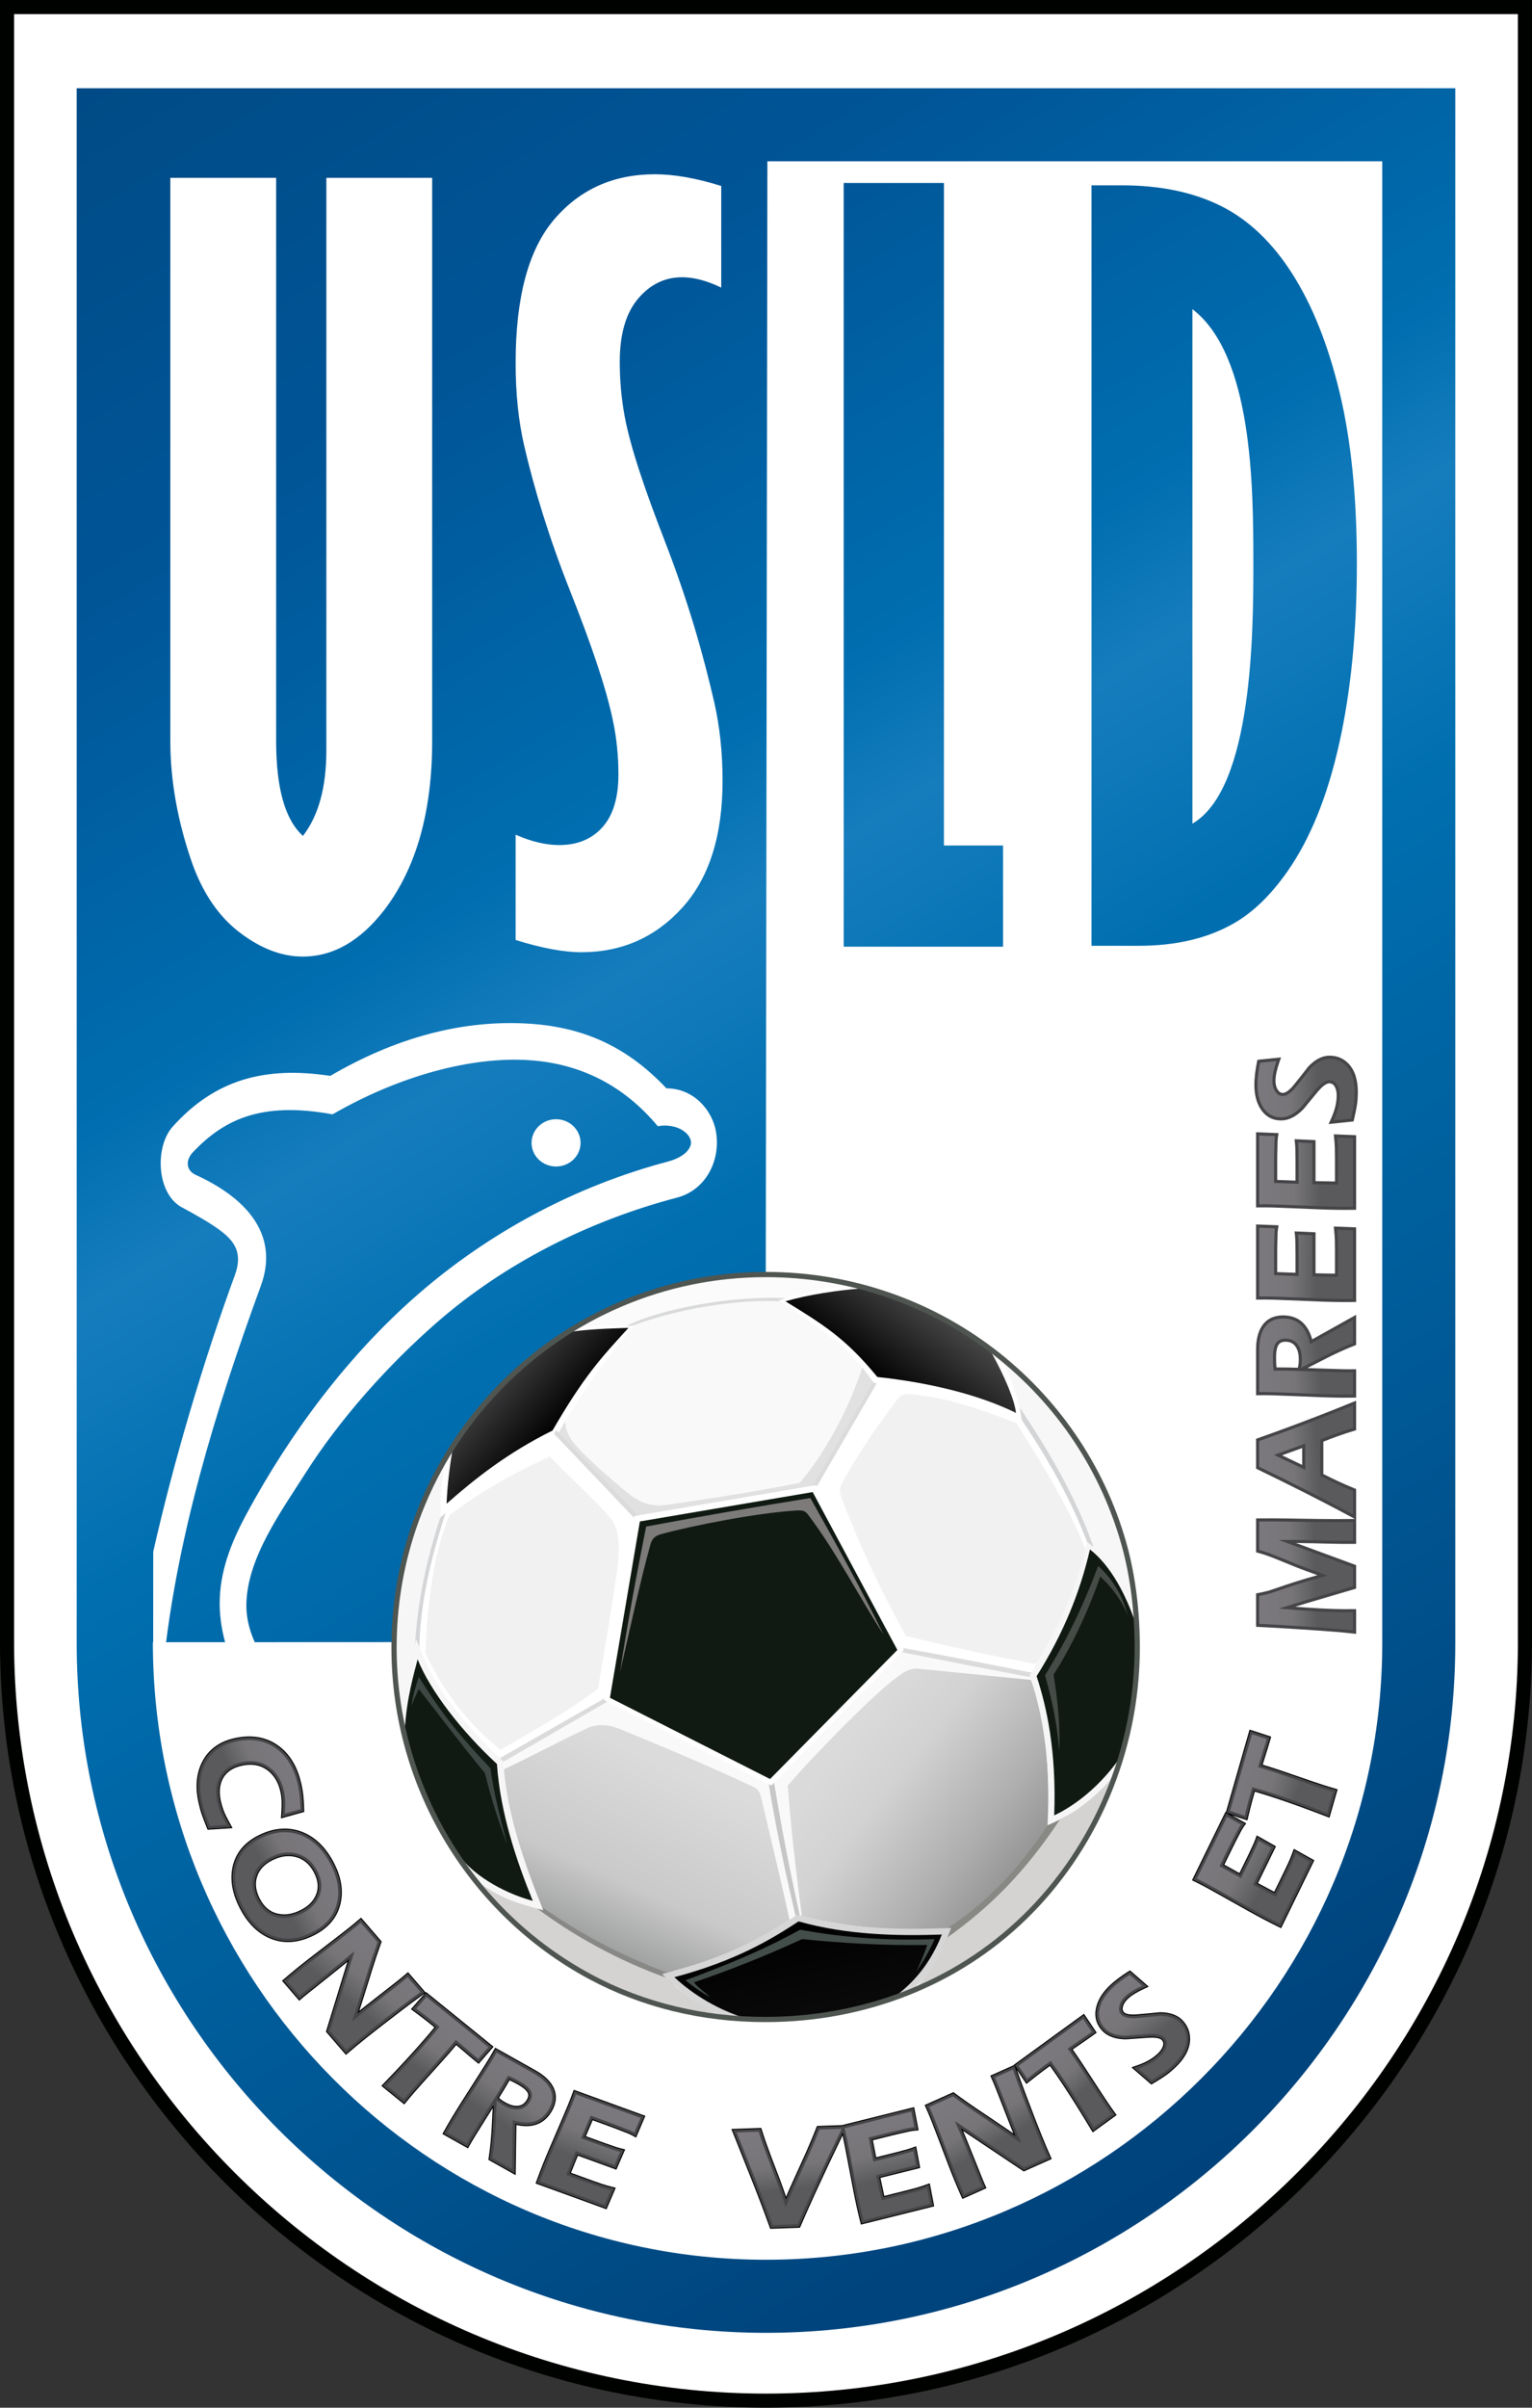 <svg xmlns:dc="http://purl.org/dc/elements/1.1/" xmlns:cc="http://creativecommons.org/ns#" xmlns:rdf="http://www.w3.org/1999/02/22-rdf-syntax-ns#" xmlns:svg="http://www.w3.org/2000/svg" xmlns="http://www.w3.org/2000/svg" xmlns:xlink="http://www.w3.org/1999/xlink" xmlns:sodipodi="http://sodipodi.sourceforge.net/DTD/sodipodi-0.dtd" xmlns:inkscape="http://www.inkscape.org/namespaces/inkscape" inkscape:version="1.0 (4035a4f, 2020-05-01)" sodipodi:docname="Logo USL Dunkerque.svg" id="svg1563" version="1.1" viewBox="0 0 346.81 544.84">
  <rect x="0" y="0" width="346.81" height="544.84" fill="#333333" stroke="none"/>
  <defs id="defs1567">
    <linearGradient id="linearGradient3672" inkscape:collect="always">
      <stop id="stop3668" offset="0" style="stop-color:#000000;stop-opacity:1"></stop>
      <stop id="stop3670" offset="1" style="stop-color:#0b0a0b;stop-opacity:1"></stop>
    </linearGradient>
    <linearGradient id="linearGradient3658" inkscape:collect="always">
      <stop id="stop3654" offset="0" style="stop-color:#454446;stop-opacity:1"></stop>
      <stop id="stop3656" offset="1" style="stop-color:#000000;stop-opacity:1"></stop>
    </linearGradient>
    <linearGradient id="linearGradient3644" inkscape:collect="always">
      <stop id="stop3640" offset="0" style="stop-color:#474748;stop-opacity:1"></stop>
      <stop id="stop3642" offset="1" style="stop-color:#000000;stop-opacity:1"></stop>
    </linearGradient>
    <linearGradient id="linearGradient3624" inkscape:collect="always">
      <stop id="stop3620" offset="0" style="stop-color:#dbdbdb;stop-opacity:1"></stop>
      <stop style="stop-color:#c9c9c9;stop-opacity:1" offset="0.658" id="stop3626"></stop>
      <stop id="stop3622" offset="1" style="stop-color:#a1a2a2;stop-opacity:1"></stop>
    </linearGradient>
    <linearGradient id="linearGradient3588" inkscape:collect="always">
      <stop id="stop3584" offset="0" style="stop-color:#dbdada;stop-opacity:1"></stop>
      <stop style="stop-color:#d2d2d2;stop-opacity:1" offset="0.272" id="stop3592"></stop>
      <stop style="stop-color:#afaeae;stop-opacity:1" offset="0.693" id="stop3590"></stop>
      <stop id="stop3586" offset="1" style="stop-color:#8c8d8d;stop-opacity:1"></stop>
    </linearGradient>
    <linearGradient id="linearGradient3064" inkscape:collect="always">
      <stop id="stop3060" offset="0" style="stop-color:#7c797e;stop-opacity:1"></stop>
      <stop style="stop-color:#777578;stop-opacity:1" offset="0.364" id="stop3118"></stop>
      <stop style="stop-color:#5a5a5c;stop-opacity:1" offset="0.621" id="stop3116"></stop>
      <stop id="stop3062" offset="1" style="stop-color:#5a5a5c;stop-opacity:1"></stop>
    </linearGradient>
    <linearGradient inkscape:collect="always" id="linearGradient2988">
      <stop style="stop-color:#004b86;stop-opacity:1" offset="0" id="stop2984"></stop>
      <stop id="stop2990" offset="0.178" style="stop-color:#005597;stop-opacity:1"></stop>
      <stop style="stop-color:#0060a2;stop-opacity:1" offset="0.255" id="stop2992"></stop>
      <stop id="stop2994" offset="0.356" style="stop-color:#006eb0;stop-opacity:1"></stop>
      <stop style="stop-color:#167dbd;stop-opacity:1" offset="0.414" id="stop2996"></stop>
      <stop id="stop2998" offset="0.512" style="stop-color:#006fb0;stop-opacity:1"></stop>
      <stop style="stop-color:#00447d;stop-opacity:1" offset="0.91" id="stop3000"></stop>
      <stop style="stop-color:#00427b;stop-opacity:1" offset="1" id="stop2986"></stop>
    </linearGradient>
    <defs id="defs855">
      <linearGradient id="grad1">
        <stop offset="201392128%" stop-color="#005a9c" stop-opacity="1" id="stop837"></stop>
        <stop offset="201392139%" stop-color="#005a9c" stop-opacity="1" id="stop839"></stop>
        <stop offset="201392151%" stop-color="#006eae" stop-opacity="1" id="stop841"></stop>
        <stop offset="201392168%" stop-color="#008ecc" stop-opacity="1" id="stop843"></stop>
        <stop offset="201392185%" stop-color="#008ecc" stop-opacity="1" id="stop845"></stop>
        <stop offset="201392194%" stop-color="#0083c1" stop-opacity="1" id="stop847"></stop>
        <stop offset="201392209%" stop-color="#005a9c" stop-opacity="1" id="stop849"></stop>
        <stop offset="100%" stop-color="#005a9c" stop-opacity="1" id="stop851"></stop>
      </linearGradient>
      <linearGradient xlink:href="#grad1" id="grad2" x1="191.617" y1="122.549" x2="191.617" y2="498.746" gradientTransform="scale(0.784,1.276)" gradientUnits="userSpaceOnUse"></linearGradient>
    </defs>
    <defs id="defs1303">
      <linearGradient id="grad47">
        <stop offset="201392128%" stop-color="#979897" stop-opacity="1" id="stop1293"></stop>
        <stop offset="201392165%" stop-color="#969796" stop-opacity="1" id="stop1295"></stop>
        <stop offset="201392181%" stop-color="#646b65" stop-opacity="1" id="stop1297"></stop>
        <stop offset="100%" stop-color="#626963" stop-opacity="1" id="stop1299"></stop>
      </linearGradient>
      <linearGradient xlink:href="#grad47" id="grad48" x1="434.371" y1="429.507" x2="434.371" y2="451.129" gradientUnits="userSpaceOnUse" gradientTransform="scale(0.928,1.077)"></linearGradient>
    </defs>
    <defs id="defs1317">
      <linearGradient id="grad49">
        <stop offset="201392128%" stop-color="#979897" stop-opacity="1" id="stop1307"></stop>
        <stop offset="201392165%" stop-color="#969796" stop-opacity="1" id="stop1309"></stop>
        <stop offset="201392181%" stop-color="#646b65" stop-opacity="1" id="stop1311"></stop>
        <stop offset="100%" stop-color="#626963" stop-opacity="1" id="stop1313"></stop>
      </linearGradient>
      <linearGradient xlink:href="#grad49" id="grad50" x1="434.501" y1="406.35" x2="434.501" y2="427.979" gradientUnits="userSpaceOnUse" gradientTransform="scale(0.928,1.078)"></linearGradient>
    </defs>
    <defs id="defs1331">
      <linearGradient id="grad51">
        <stop offset="201392128%" stop-color="#979897" stop-opacity="1" id="stop1321"></stop>
        <stop offset="201392165%" stop-color="#969796" stop-opacity="1" id="stop1323"></stop>
        <stop offset="201392181%" stop-color="#646b65" stop-opacity="1" id="stop1325"></stop>
        <stop offset="100%" stop-color="#626963" stop-opacity="1" id="stop1327"></stop>
      </linearGradient>
      <linearGradient xlink:href="#grad51" id="grad52" x1="362.883" y1="465.921" x2="362.883" y2="483.984" gradientUnits="userSpaceOnUse" gradientTransform="scale(1.111,0.9)"></linearGradient>
    </defs>
    <defs id="defs1345">
      <linearGradient id="grad53">
        <stop offset="201392128%" stop-color="#979897" stop-opacity="1" id="stop1335"></stop>
        <stop offset="201392165%" stop-color="#969796" stop-opacity="1" id="stop1337"></stop>
        <stop offset="201392181%" stop-color="#646b65" stop-opacity="1" id="stop1339"></stop>
        <stop offset="100%" stop-color="#626963" stop-opacity="1" id="stop1341"></stop>
      </linearGradient>
      <linearGradient xlink:href="#grad53" id="grad54" x1="351.283" y1="459.019" x2="351.283" y2="476.506" gradientUnits="userSpaceOnUse" gradientTransform="scale(1.148,0.871)"></linearGradient>
    </defs>
    <defs id="defs1359">
      <linearGradient id="grad55">
        <stop offset="201392128%" stop-color="#979897" stop-opacity="1" id="stop1349"></stop>
        <stop offset="201392165%" stop-color="#969796" stop-opacity="1" id="stop1351"></stop>
        <stop offset="201392181%" stop-color="#646b65" stop-opacity="1" id="stop1353"></stop>
        <stop offset="100%" stop-color="#626963" stop-opacity="1" id="stop1355"></stop>
      </linearGradient>
      <linearGradient xlink:href="#grad55" id="grad56" x1="351.283" y1="436.4" x2="351.283" y2="453.886" gradientUnits="userSpaceOnUse" gradientTransform="scale(1.148,0.871)"></linearGradient>
    </defs>
    <defs id="defs1373">
      <linearGradient id="grad57">
        <stop offset="201392128%" stop-color="#979897" stop-opacity="1" id="stop1363"></stop>
        <stop offset="201392165%" stop-color="#969796" stop-opacity="1" id="stop1365"></stop>
        <stop offset="201392181%" stop-color="#646b65" stop-opacity="1" id="stop1367"></stop>
        <stop offset="100%" stop-color="#626963" stop-opacity="1" id="stop1369"></stop>
      </linearGradient>
      <linearGradient xlink:href="#grad57" id="grad58" x1="320.497" y1="457.275" x2="320.497" y2="473.823" gradientUnits="userSpaceOnUse" gradientTransform="scale(1.257,0.796)"></linearGradient>
    </defs>
    <defs id="defs884">
      <linearGradient id="grad3">
        <stop id="stop866" stop-opacity="1" stop-color="#005a9c" offset="201392128%"></stop>
        <stop id="stop868" stop-opacity="1" stop-color="#005a9c" offset="201392139%"></stop>
        <stop id="stop870" stop-opacity="1" stop-color="#006eae" offset="201392151%"></stop>
        <stop id="stop872" stop-opacity="1" stop-color="#008ecc" offset="201392168%"></stop>
        <stop id="stop874" stop-opacity="1" stop-color="#008ecc" offset="201392185%"></stop>
        <stop id="stop876" stop-opacity="1" stop-color="#0083c1" offset="201392202%"></stop>
        <stop id="stop878" stop-opacity="1" stop-color="#005a9c" offset="201392213%"></stop>
        <stop id="stop880" stop-opacity="1" stop-color="#005a9c" offset="100%"></stop>
      </linearGradient>
      <linearGradient gradientUnits="userSpaceOnUse" gradientTransform="scale(0.457,2.189)" y2="155.3" x2="687.805" y1="80.691" x1="687.805" id="grad4" xlink:href="#grad3"></linearGradient>
    </defs>
    <defs id="defs906">
      <linearGradient id="grad5">
        <stop id="stop888" stop-opacity="1" stop-color="#005a9c" offset="201392128%"></stop>
        <stop id="stop890" stop-opacity="1" stop-color="#005a9c" offset="201392136%"></stop>
        <stop id="stop892" stop-opacity="1" stop-color="#006eae" offset="201392145%"></stop>
        <stop id="stop894" stop-opacity="1" stop-color="#008ecc" offset="201392168%"></stop>
        <stop id="stop896" stop-opacity="1" stop-color="#008ecc" offset="201392185%"></stop>
        <stop id="stop898" stop-opacity="1" stop-color="#0083c1" offset="201392203%"></stop>
        <stop id="stop900" stop-opacity="1" stop-color="#005a9c" offset="201392217%"></stop>
        <stop id="stop902" stop-opacity="1" stop-color="#005a9c" offset="100%"></stop>
      </linearGradient>
      <linearGradient gradientUnits="userSpaceOnUse" gradientTransform="scale(0.591,1.693)" y2="200.71" x2="621.602" y1="104.641" x1="621.602" id="grad6" xlink:href="#grad5"></linearGradient>
    </defs>
    <defs id="defs950">
      <linearGradient id="grad7">
        <stop id="stop936" stop-opacity="1" stop-color="#f9f9fa" offset="201392128%"></stop>
        <stop id="stop938" stop-opacity="1" stop-color="#f7f8f9" offset="201392145%"></stop>
        <stop id="stop940" stop-opacity="1" stop-color="#efeff0" offset="201392150%"></stop>
        <stop id="stop942" stop-opacity="1" stop-color="#e5e5e5" offset="201392154%"></stop>
        <stop id="stop944" stop-opacity="1" stop-color="#e4e5e5" offset="201392158%"></stop>
        <stop id="stop946" stop-opacity="1" stop-color="#e3e4e4" offset="100%"></stop>
      </linearGradient>
      <linearGradient gradientUnits="userSpaceOnUse" gradientTransform="matrix(1.063,0,0,1.054,-141.596,-145.499)" y2="554.449" x2="297.447" y1="492.301" x1="297.447" id="grad8" xlink:href="#grad7"></linearGradient>
    </defs>
    <defs id="defs968">
      <linearGradient id="grad9">
        <stop id="stop958" stop-opacity="1" stop-color="#ffffff" offset="201392128%"></stop>
        <stop id="stop960" stop-opacity="1" stop-color="#fcfbfb" offset="201392179%"></stop>
        <stop id="stop962" stop-opacity="1" stop-color="#e5e3e4" offset="201392213%"></stop>
        <stop id="stop964" stop-opacity="1" stop-color="#e3e2e3" offset="100%"></stop>
      </linearGradient>
      <linearGradient gradientUnits="userSpaceOnUse" gradientTransform="matrix(1.018,0,0,1.101,-141.596,-145.499)" y2="478.488" x2="317.963" y1="414.197" x1="317.963" id="grad10" xlink:href="#grad9"></linearGradient>
    </defs>
    <defs id="defs984">
      <linearGradient id="grad11">
        <stop id="stop972" stop-opacity="1" stop-color="#e1e1e2" offset="201392128%"></stop>
        <stop id="stop974" stop-opacity="1" stop-color="#e3e3e5" offset="201392151%"></stop>
        <stop id="stop976" stop-opacity="1" stop-color="#f0eff0" offset="201392176%"></stop>
        <stop id="stop978" stop-opacity="1" stop-color="#fcfcfc" offset="201392189%"></stop>
        <stop id="stop980" stop-opacity="1" stop-color="#ffffff" offset="100%"></stop>
      </linearGradient>
      <linearGradient gradientUnits="userSpaceOnUse" gradientTransform="matrix(1.271,0,0,0.881,-141.596,-145.499)" y2="560.164" x2="208.344" y1="499.271" x1="208.344" id="grad12" xlink:href="#grad11"></linearGradient>
    </defs>
    <defs id="defs998">
      <linearGradient id="grad13">
        <stop id="stop992" stop-opacity="1" stop-color="#f3f3f5" offset="0%"></stop>
        <stop id="stop994" stop-opacity="1" stop-color="#ffffff" offset="100%"></stop>
      </linearGradient>
      <linearGradient gradientUnits="userSpaceOnUse" gradientTransform="matrix(1.287,0,0,0.87,-141.596,-145.499)" y2="558.751" x2="209.405" y1="505.583" x1="209.405" id="grad14" xlink:href="#grad13"></linearGradient>
    </defs>
    <defs id="defs1012">
      <linearGradient id="grad15">
        <stop id="stop1002" stop-opacity="1" stop-color="#ffffff" offset="201392128%"></stop>
        <stop id="stop1004" stop-opacity="1" stop-color="#fcfbfb" offset="201392180%"></stop>
        <stop id="stop1006" stop-opacity="1" stop-color="#e5e3e4" offset="201392203%"></stop>
        <stop id="stop1008" stop-opacity="1" stop-color="#e3e2e3" offset="100%"></stop>
      </linearGradient>
      <linearGradient gradientUnits="userSpaceOnUse" gradientTransform="matrix(0.863,0,0,1.298,-141.596,-145.499)" y2="420.375" x2="274.149" y1="360.138" x1="274.149" id="grad16" xlink:href="#grad15"></linearGradient>
    </defs>
    <defs id="defs1030">
      <linearGradient id="grad17">
        <stop id="stop1016" stop-opacity="1" stop-color="#f9f9fa" offset="201392128%"></stop>
        <stop id="stop1018" stop-opacity="1" stop-color="#f7f8f9" offset="201392145%"></stop>
        <stop id="stop1020" stop-opacity="1" stop-color="#efeff0" offset="201392150%"></stop>
        <stop id="stop1022" stop-opacity="1" stop-color="#e5e5e5" offset="201392154%"></stop>
        <stop id="stop1024" stop-opacity="1" stop-color="#e4e5e5" offset="201392158%"></stop>
        <stop id="stop1026" stop-opacity="1" stop-color="#e3e4e4" offset="100%"></stop>
      </linearGradient>
      <linearGradient gradientUnits="userSpaceOnUse" gradientTransform="matrix(1.092,0,0,1.025,-141.596,-145.499)" y2="578.695" x2="231.622" y1="515.267" x1="231.622" id="grad18" xlink:href="#grad17"></linearGradient>
    </defs>
    <defs id="defs1046">
      <linearGradient id="grad19">
        <stop id="stop1036" stop-opacity="1" stop-color="#f1f1f2" offset="201392128%"></stop>
        <stop id="stop1038" stop-opacity="1" stop-color="#f1f1f2" offset="201392158%"></stop>
        <stop id="stop1040" stop-opacity="1" stop-color="#f6f5f7" offset="201392190%"></stop>
        <stop id="stop1042" stop-opacity="1" stop-color="#f6f6f8" offset="100%"></stop>
      </linearGradient>
      <linearGradient gradientUnits="userSpaceOnUse" gradientTransform="matrix(0.859,0,0,1.303,-141.596,-145.499)" y2="415.439" x2="276.848" y1="364.514" x1="276.848" id="grad20" xlink:href="#grad19"></linearGradient>
    </defs>
    <defs id="defs1066">
      <linearGradient id="grad21">
        <stop id="stop1056" stop-opacity="1" stop-color="#101a13" offset="201392128%"></stop>
        <stop id="stop1058" stop-opacity="1" stop-color="#111a13" offset="201392158%"></stop>
        <stop id="stop1060" stop-opacity="1" stop-color="#4e5751" offset="201392197%"></stop>
        <stop id="stop1062" stop-opacity="1" stop-color="#535b55" offset="100%"></stop>
      </linearGradient>
      <linearGradient gradientUnits="userSpaceOnUse" gradientTransform="matrix(1.077,0,0,1.04,-141.596,-145.499)" y2="466.943" x2="225.418" y1="428.697" x1="225.418" id="grad22" xlink:href="#grad21"></linearGradient>
    </defs>
    <defs id="defs1080">
      <linearGradient id="grad23">
        <stop id="stop1070" stop-opacity="1" stop-color="#eae9ea" offset="201392128%"></stop>
        <stop id="stop1072" stop-opacity="1" stop-color="#e1e0e0" offset="201392188%"></stop>
        <stop id="stop1074" stop-opacity="1" stop-color="#dad8d8" offset="201392200%"></stop>
        <stop id="stop1076" stop-opacity="1" stop-color="#bfbebe" offset="100%"></stop>
      </linearGradient>
      <linearGradient gradientUnits="userSpaceOnUse" gradientTransform="matrix(1.137,0,0,0.985,-141.596,-145.499)" y2="600.876" x2="224.861" y1="544.034" x1="224.861" id="grad24" xlink:href="#grad23"></linearGradient>
    </defs>
    <defs id="defs1094">
      <linearGradient id="grad25">
        <stop id="stop1084" stop-opacity="1" stop-color="#eae9ea" offset="201392128%"></stop>
        <stop id="stop1086" stop-opacity="1" stop-color="#e1e0e0" offset="201392174%"></stop>
        <stop id="stop1088" stop-opacity="1" stop-color="#dad8d8" offset="201392202%"></stop>
        <stop id="stop1090" stop-opacity="1" stop-color="#bfbebe" offset="100%"></stop>
      </linearGradient>
      <linearGradient gradientUnits="userSpaceOnUse" gradientTransform="scale(1,1)" y2="550.085" x2="302.259" y1="494.316" x1="302.259" id="grad26" xlink:href="#grad25"></linearGradient>
    </defs>
    <defs id="defs1108">
      <linearGradient id="grad27">
        <stop id="stop1098" stop-opacity="1" stop-color="#f1f1f2" offset="201392128%"></stop>
        <stop id="stop1100" stop-opacity="1" stop-color="#f1f1f2" offset="201392158%"></stop>
        <stop id="stop1102" stop-opacity="1" stop-color="#f6f5f7" offset="201392190%"></stop>
        <stop id="stop1104" stop-opacity="1" stop-color="#f6f6f8" offset="100%"></stop>
      </linearGradient>
      <linearGradient gradientUnits="userSpaceOnUse" gradientTransform="matrix(1.011,0,0,1.108,-141.596,-145.499)" y2="471.273" x2="328.092" y1="416.137" x1="328.092" id="grad28" xlink:href="#grad27"></linearGradient>
    </defs>
    <defs id="defs1140">
      <linearGradient id="grad29">
        <stop id="stop1122" stop-opacity="1" stop-color="#f7f6f6" offset="201392128%"></stop>
        <stop id="stop1124" stop-opacity="1" stop-color="#d7d6d7" offset="201392153%"></stop>
        <stop id="stop1126" stop-opacity="1" stop-color="#d2d1d1" offset="201392194%"></stop>
        <stop id="stop1128" stop-opacity="1" stop-color="#8c8c8a" offset="201392204%"></stop>
        <stop id="stop1130" stop-opacity="1" stop-color="#838887" offset="201392209%"></stop>
        <stop id="stop1132" stop-opacity="1" stop-color="#8a8a88" offset="201392213%"></stop>
        <stop id="stop1134" stop-opacity="1" stop-color="#727676" offset="201392220%"></stop>
        <stop id="stop1136" stop-opacity="1" stop-color="#7b8180" offset="100%"></stop>
      </linearGradient>
      <linearGradient gradientUnits="userSpaceOnUse" gradientTransform="matrix(0.768,0,0,1.458,-141.596,-145.499)" y2="396.243" x2="302.398" y1="354.188" x1="302.398" id="grad30" xlink:href="#grad29"></linearGradient>
    </defs>
    <defs id="defs1154">
      <linearGradient id="grad31">
        <stop id="stop1144" stop-opacity="1" stop-color="#101a13" offset="201392128%"></stop>
        <stop id="stop1146" stop-opacity="1" stop-color="#111a13" offset="201392153%"></stop>
        <stop id="stop1148" stop-opacity="1" stop-color="#4e5751" offset="201392177%"></stop>
        <stop id="stop1150" stop-opacity="1" stop-color="#535b55" offset="100%"></stop>
      </linearGradient>
      <linearGradient gradientUnits="userSpaceOnUse" gradientTransform="matrix(0.77,0,0,1.454,-141.596,-145.499)" y2="395.937" x2="302.759" y1="358.342" x1="302.759" id="grad32" xlink:href="#grad31"></linearGradient>
    </defs>
    <defs id="defs1182">
      <linearGradient id="grad33">
        <stop id="stop1166" stop-opacity="1" stop-color="#d7d6d7" offset="201392128%"></stop>
        <stop id="stop1168" stop-opacity="1" stop-color="#d2d1d1" offset="201392168%"></stop>
        <stop id="stop1170" stop-opacity="1" stop-color="#8c8c8a" offset="201392178%"></stop>
        <stop id="stop1172" stop-opacity="1" stop-color="#838887" offset="201392191%"></stop>
        <stop id="stop1174" stop-opacity="1" stop-color="#8a8a88" offset="201392207%"></stop>
        <stop id="stop1176" stop-opacity="1" stop-color="#727676" offset="201392220%"></stop>
        <stop id="stop1178" stop-opacity="1" stop-color="#7b8180" offset="100%"></stop>
      </linearGradient>
      <linearGradient gradientUnits="userSpaceOnUse" gradientTransform="matrix(1.77,0,0,0.633,-141.596,-145.499)" y2="951.771" x2="164.631" y1="914.802" x1="164.631" id="grad34" xlink:href="#grad33"></linearGradient>
    </defs>
    <defs id="defs1206">
      <linearGradient id="grad35">
        <stop id="stop1188" stop-opacity="1" stop-color="#f7f6f6" offset="201392128%"></stop>
        <stop id="stop1190" stop-opacity="1" stop-color="#d7d6d7" offset="201392153%"></stop>
        <stop id="stop1192" stop-opacity="1" stop-color="#d2d1d1" offset="201392184%"></stop>
        <stop id="stop1194" stop-opacity="1" stop-color="#8c8c8a" offset="201392194%"></stop>
        <stop id="stop1196" stop-opacity="1" stop-color="#838887" offset="201392200%"></stop>
        <stop id="stop1198" stop-opacity="1" stop-color="#8a8a88" offset="201392207%"></stop>
        <stop id="stop1200" stop-opacity="1" stop-color="#727676" offset="201392220%"></stop>
        <stop id="stop1202" stop-opacity="1" stop-color="#7b8180" offset="100%"></stop>
      </linearGradient>
      <linearGradient gradientUnits="userSpaceOnUse" gradientTransform="matrix(0.647,0,0,1.73,-141.596,-145.499)" y2="322.792" x2="578.888" y1="285.74" x1="578.888" id="grad36" xlink:href="#grad35"></linearGradient>
    </defs>
    <defs id="defs1220">
      <linearGradient id="grad37">
        <stop id="stop1210" stop-opacity="1" stop-color="#101a13" offset="201392128%"></stop>
        <stop id="stop1212" stop-opacity="1" stop-color="#111a13" offset="201392189%"></stop>
        <stop id="stop1214" stop-opacity="1" stop-color="#4e5751" offset="201392206%"></stop>
        <stop id="stop1216" stop-opacity="1" stop-color="#535b55" offset="100%"></stop>
      </linearGradient>
      <linearGradient gradientUnits="userSpaceOnUse" gradientTransform="matrix(0.646,0,0,1.734,-141.596,-145.499)" y2="320.901" x2="582.354" y1="286.186" x1="582.354" id="grad38" xlink:href="#grad37"></linearGradient>
    </defs>
    <defs id="defs1236">
      <linearGradient id="grad39">
        <stop id="stop1226" stop-opacity="1" stop-color="#101a13" offset="201392128%"></stop>
        <stop id="stop1228" stop-opacity="1" stop-color="#111a13" offset="201392163%"></stop>
        <stop id="stop1230" stop-opacity="1" stop-color="#4e5751" offset="201392206%"></stop>
        <stop id="stop1232" stop-opacity="1" stop-color="#535b55" offset="100%"></stop>
      </linearGradient>
      <linearGradient gradientUnits="userSpaceOnUse" gradientTransform="matrix(1.44,0,0,0.778,-141.596,-145.499)" y2="598.297" x2="221.738" y1="562.059" x1="221.738" id="grad40" xlink:href="#grad39"></linearGradient>
    </defs>
    <defs id="defs1250">
      <linearGradient id="grad41">
        <stop id="stop1240" stop-opacity="1" stop-color="#ffffff" offset="201392128%"></stop>
        <stop id="stop1242" stop-opacity="1" stop-color="#fdfdfd" offset="201392195%"></stop>
        <stop id="stop1244" stop-opacity="1" stop-color="#e6e4e4" offset="201392210%"></stop>
        <stop id="stop1246" stop-opacity="1" stop-color="#e5e3e3" offset="100%"></stop>
      </linearGradient>
      <linearGradient gradientUnits="userSpaceOnUse" gradientTransform="matrix(1.057,0,0,1.059,-141.596,-145.499)" y2="518.794" x2="263.254" y1="454.626" x1="263.254" id="grad42" xlink:href="#grad41"></linearGradient>
    </defs>
    <defs id="defs1264">
      <linearGradient id="grad43">
        <stop id="stop1254" stop-opacity="1" stop-color="#101a13" offset="201392128%"></stop>
        <stop id="stop1256" stop-opacity="1" stop-color="#111a13" offset="201392158%"></stop>
        <stop id="stop1258" stop-opacity="1" stop-color="#3b3e3d" offset="201392205%"></stop>
        <stop id="stop1260" stop-opacity="1" stop-color="#3d3f3e" offset="100%"></stop>
      </linearGradient>
      <linearGradient gradientUnits="userSpaceOnUse" gradientTransform="matrix(1.059,0,0,1.057,-141.596,-145.499)" y2="518.389" x2="263.99" y1="456.97" x1="263.99" id="grad44" xlink:href="#grad43"></linearGradient>
    </defs>
    <defs id="defs1274">
      <linearGradient id="grad45">
        <stop id="stop1268" stop-opacity="1" stop-color="#817e7e" offset="0%"></stop>
        <stop id="stop1270" stop-opacity="1" stop-color="#161f1a" offset="100%"></stop>
      </linearGradient>
      <linearGradient gradientUnits="userSpaceOnUse" gradientTransform="matrix(1.302,0,0,0.86,-141.596,-145.499)" y2="608.859" x2="216.612" y1="563.034" x1="216.612" id="grad46" xlink:href="#grad45"></linearGradient>
    </defs>
    <defs id="defs1389">
      <linearGradient id="grad59">
        <stop id="stop1379" stop-opacity="1" stop-color="#979897" offset="201392128%"></stop>
        <stop id="stop1381" stop-opacity="1" stop-color="#969796" offset="201392165%"></stop>
        <stop id="stop1383" stop-opacity="1" stop-color="#646b65" offset="201392181%"></stop>
        <stop id="stop1385" stop-opacity="1" stop-color="#626963" offset="100%"></stop>
      </linearGradient>
      <linearGradient gradientUnits="userSpaceOnUse" gradientTransform="scale(1.081,0.925)" y2="570.57" x2="163.407" y1="550.719" x1="163.407" id="grad60" xlink:href="#grad59"></linearGradient>
    </defs>
    <defs id="defs1403">
      <linearGradient id="grad61">
        <stop id="stop1393" stop-opacity="1" stop-color="#979897" offset="201392128%"></stop>
        <stop id="stop1395" stop-opacity="1" stop-color="#969796" offset="201392165%"></stop>
        <stop id="stop1397" stop-opacity="1" stop-color="#646b65" offset="201392181%"></stop>
        <stop id="stop1399" stop-opacity="1" stop-color="#626963" offset="100%"></stop>
      </linearGradient>
      <linearGradient gradientTransform="scale(0.985,1.015)" gradientUnits="userSpaceOnUse" y2="543.844" x2="186.827" y1="521.461" x1="186.827" id="grad62" xlink:href="#grad61"></linearGradient>
    </defs>
    <defs id="defs1417">
      <linearGradient id="grad63">
        <stop id="stop1407" stop-opacity="1" stop-color="#979897" offset="201392128%"></stop>
        <stop id="stop1409" stop-opacity="1" stop-color="#969796" offset="201392165%"></stop>
        <stop id="stop1411" stop-opacity="1" stop-color="#646b65" offset="201392181%"></stop>
        <stop id="stop1413" stop-opacity="1" stop-color="#626963" offset="100%"></stop>
      </linearGradient>
      <linearGradient gradientUnits="userSpaceOnUse" gradientTransform="scale(1.025,0.976)" y2="589.928" x2="190.522" y1="562.103" x1="190.522" id="grad64" xlink:href="#grad63"></linearGradient>
    </defs>
    <defs id="defs1431">
      <linearGradient id="grad65">
        <stop id="stop1421" stop-opacity="1" stop-color="#979897" offset="201392128%"></stop>
        <stop id="stop1423" stop-opacity="1" stop-color="#969796" offset="201392165%"></stop>
        <stop id="stop1425" stop-opacity="1" stop-color="#646b65" offset="201392181%"></stop>
        <stop id="stop1427" stop-opacity="1" stop-color="#626963" offset="100%"></stop>
      </linearGradient>
      <linearGradient gradientTransform="scale(0.997,1.003)" gradientUnits="userSpaceOnUse" y2="584.548" x2="217.176" y1="562.722" x1="217.176" id="grad66" xlink:href="#grad65"></linearGradient>
    </defs>
    <defs id="defs1445">
      <linearGradient id="grad67">
        <stop id="stop1435" stop-opacity="1" stop-color="#979897" offset="201392128%"></stop>
        <stop id="stop1437" stop-opacity="1" stop-color="#969796" offset="201392165%"></stop>
        <stop id="stop1439" stop-opacity="1" stop-color="#646b65" offset="201392181%"></stop>
        <stop id="stop1441" stop-opacity="1" stop-color="#626963" offset="100%"></stop>
      </linearGradient>
      <linearGradient gradientUnits="userSpaceOnUse" gradientTransform="scale(0.95,1.053)" y2="571.088" x2="241.593" y1="547.459" x1="241.593" id="grad68" xlink:href="#grad67"></linearGradient>
    </defs>
    <defs id="defs1459">
      <linearGradient id="grad69">
        <stop id="stop1449" stop-opacity="1" stop-color="#979897" offset="201392128%"></stop>
        <stop id="stop1451" stop-opacity="1" stop-color="#969796" offset="201392165%"></stop>
        <stop id="stop1453" stop-opacity="1" stop-color="#646b65" offset="201392181%"></stop>
        <stop id="stop1455" stop-opacity="1" stop-color="#626963" offset="100%"></stop>
      </linearGradient>
      <linearGradient gradientTransform="scale(0.954,1.048)" gradientUnits="userSpaceOnUse" y2="580.806" x2="261.402" y1="558.309" x1="261.402" id="grad70" xlink:href="#grad69"></linearGradient>
    </defs>
    <defs id="defs1473">
      <linearGradient id="grad71">
        <stop id="stop1463" stop-opacity="1" stop-color="#979897" offset="201392128%"></stop>
        <stop id="stop1465" stop-opacity="1" stop-color="#969796" offset="201392165%"></stop>
        <stop id="stop1467" stop-opacity="1" stop-color="#646b65" offset="201392181%"></stop>
        <stop id="stop1469" stop-opacity="1" stop-color="#626963" offset="100%"></stop>
      </linearGradient>
      <linearGradient gradientTransform="scale(1.045,0.957)" gradientUnits="userSpaceOnUse" y2="640.643" x2="278.902" y1="619.128" x1="278.902" id="grad72" xlink:href="#grad71"></linearGradient>
    </defs>
    <defs id="defs1487">
      <linearGradient id="grad73">
        <stop id="stop1477" stop-opacity="1" stop-color="#979897" offset="201392128%"></stop>
        <stop id="stop1479" stop-opacity="1" stop-color="#969796" offset="201392165%"></stop>
        <stop id="stop1481" stop-opacity="1" stop-color="#646b65" offset="201392181%"></stop>
        <stop id="stop1483" stop-opacity="1" stop-color="#626963" offset="100%"></stop>
      </linearGradient>
      <linearGradient gradientTransform="scale(0.887,1.128)" gradientUnits="userSpaceOnUse" y2="542.905" x2="354.584" y1="522.306" x1="354.584" id="grad74" xlink:href="#grad73"></linearGradient>
    </defs>
    <defs id="defs1501">
      <linearGradient id="grad75">
        <stop id="stop1491" stop-opacity="1" stop-color="#979897" offset="201392128%"></stop>
        <stop id="stop1493" stop-opacity="1" stop-color="#969796" offset="201392165%"></stop>
        <stop id="stop1495" stop-opacity="1" stop-color="#646b65" offset="201392181%"></stop>
        <stop id="stop1497" stop-opacity="1" stop-color="#626963" offset="100%"></stop>
      </linearGradient>
      <linearGradient gradientTransform="scale(0.971,1.03)" gradientUnits="userSpaceOnUse" y2="589.176" x2="342.452" y1="563.301" x1="342.452" id="grad76" xlink:href="#grad75"></linearGradient>
    </defs>
    <defs id="defs1515">
      <linearGradient id="grad77">
        <stop id="stop1505" stop-opacity="1" stop-color="#979897" offset="201392128%"></stop>
        <stop id="stop1507" stop-opacity="1" stop-color="#969796" offset="201392165%"></stop>
        <stop id="stop1509" stop-opacity="1" stop-color="#646b65" offset="201392181%"></stop>
        <stop id="stop1511" stop-opacity="1" stop-color="#626963" offset="100%"></stop>
      </linearGradient>
      <linearGradient gradientTransform="scale(0.927,1.079)" gradientUnits="userSpaceOnUse" y2="549.176" x2="379.283" y1="527.721" x1="379.283" id="grad78" xlink:href="#grad77"></linearGradient>
    </defs>
    <defs id="defs1529">
      <linearGradient id="grad79">
        <stop id="stop1519" stop-opacity="1" stop-color="#979897" offset="201392128%"></stop>
        <stop id="stop1521" stop-opacity="1" stop-color="#969796" offset="201392165%"></stop>
        <stop id="stop1523" stop-opacity="1" stop-color="#646b65" offset="201392181%"></stop>
        <stop id="stop1525" stop-opacity="1" stop-color="#626963" offset="100%"></stop>
      </linearGradient>
      <linearGradient gradientTransform="scale(0.912,1.096)" gradientUnits="userSpaceOnUse" y2="531.029" x2="404.437" y1="510.509" x1="404.437" id="grad80" xlink:href="#grad79"></linearGradient>
    </defs>
    <defs id="defs1543">
      <linearGradient id="grad81">
        <stop id="stop1533" stop-opacity="1" stop-color="#979897" offset="201392128%"></stop>
        <stop id="stop1535" stop-opacity="1" stop-color="#969796" offset="201392165%"></stop>
        <stop id="stop1537" stop-opacity="1" stop-color="#646b65" offset="201392181%"></stop>
        <stop id="stop1539" stop-opacity="1" stop-color="#626963" offset="100%"></stop>
      </linearGradient>
      <linearGradient gradientUnits="userSpaceOnUse" gradientTransform="scale(1.029,0.972)" y2="564.505" x2="378.905" y1="541.078" x1="378.905" id="grad82" xlink:href="#grad81"></linearGradient>
    </defs>
    <defs id="defs1557">
      <linearGradient id="grad83">
        <stop id="stop1547" stop-opacity="1" stop-color="#979897" offset="201392128%"></stop>
        <stop id="stop1549" stop-opacity="1" stop-color="#969796" offset="201392165%"></stop>
        <stop id="stop1551" stop-opacity="1" stop-color="#646b65" offset="201392181%"></stop>
        <stop id="stop1553" stop-opacity="1" stop-color="#626963" offset="100%"></stop>
      </linearGradient>
      <linearGradient gradientTransform="scale(1.125,0.889)" gradientUnits="userSpaceOnUse" y2="591.334" x2="352.859" y1="571.732" x1="352.859" id="grad84" xlink:href="#grad83"></linearGradient>
    </defs>
    <linearGradient gradientTransform="matrix(1.058,0,0,1.058,-141.596,-145.499)" gradientUnits="userSpaceOnUse" y2="615.118" x2="432.283" y1="156.343" x1="150.198" id="linearGradient2978" xlink:href="#linearGradient2988" inkscape:collect="always"></linearGradient>
    <linearGradient gradientTransform="matrix(1.058,0,0,1.058,-141.596,-145.499)" gradientUnits="userSpaceOnUse" y2="615.118" x2="432.283" y1="156.343" x1="150.198" id="linearGradient2980" xlink:href="#linearGradient2988" inkscape:collect="always"></linearGradient>
    <linearGradient gradientTransform="matrix(1.058,0,0,1.058,-141.596,-145.499)" gradientUnits="userSpaceOnUse" y2="615.118" x2="432.283" y1="156.343" x1="150.198" id="linearGradient2982" xlink:href="#linearGradient2988" inkscape:collect="always"></linearGradient>
    <linearGradient gradientTransform="matrix(1.058,0,0,1.058,-141.596,-145.499)" gradientUnits="userSpaceOnUse" y2="370.502" x2="424.065" y1="370.168" x1="401.969" id="linearGradient3066" xlink:href="#linearGradient3064" inkscape:collect="always"></linearGradient>
    <linearGradient gradientTransform="matrix(1.058,0,0,1.058,-141.596,-145.499)" gradientUnits="userSpaceOnUse" y2="522.925" x2="419.99" y1="515.63" x1="398.288" id="linearGradient3114" xlink:href="#linearGradient3064" inkscape:collect="always"></linearGradient>
    <linearGradient gradientUnits="userSpaceOnUse" y2="265.394" x2="307.205" y1="265.394" x1="284.882" id="linearGradient3126" xlink:href="#linearGradient3064" inkscape:collect="always"></linearGradient>
    <linearGradient gradientUnits="userSpaceOnUse" y2="286.299" x2="306.496" y1="285.945" x1="284.173" id="linearGradient3134" xlink:href="#linearGradient3064" inkscape:collect="always"></linearGradient>
    <linearGradient gradientUnits="userSpaceOnUse" y2="304.357" x2="306.996" y1="306.142" x1="284.173" id="linearGradient3142" xlink:href="#linearGradient3064" inkscape:collect="always"></linearGradient>
    <linearGradient gradientUnits="userSpaceOnUse" y2="330.591" x2="306.496" y1="331.903" x1="285.05" id="linearGradient3150" xlink:href="#linearGradient3064" inkscape:collect="always"></linearGradient>
    <linearGradient gradientUnits="userSpaceOnUse" y2="354.669" x2="306.288" y1="355.394" x1="284.173" id="linearGradient3158" xlink:href="#linearGradient3064" inkscape:collect="always"></linearGradient>
    <linearGradient gradientUnits="userSpaceOnUse" y2="429.094" x2="295.866" y1="416.693" x1="273.543" id="linearGradient3172" xlink:href="#linearGradient3064" inkscape:collect="always"></linearGradient>
    <linearGradient gradientUnits="userSpaceOnUse" y2="469.488" x2="266.811" y1="449.646" x1="250.157" id="linearGradient3180" xlink:href="#linearGradient3064" inkscape:collect="always"></linearGradient>
    <linearGradient gradientUnits="userSpaceOnUse" y2="478.434" x2="251.634" y1="462.402" x1="237.402" id="linearGradient3188" xlink:href="#linearGradient3064" inkscape:collect="always"></linearGradient>
    <linearGradient gradientUnits="userSpaceOnUse" y2="491.254" x2="231.772" y1="471.969" x1="220.394" id="linearGradient3196" xlink:href="#linearGradient3064" inkscape:collect="always"></linearGradient>
    <linearGradient gradientUnits="userSpaceOnUse" y2="501.024" x2="203.74" y1="479.055" x1="198.071" id="linearGradient3210" xlink:href="#linearGradient3064" inkscape:collect="always"></linearGradient>
    <linearGradient gradientUnits="userSpaceOnUse" y2="503.317" x2="180.543" y1="482.244" x1="178.228" id="linearGradient3218" xlink:href="#linearGradient3064" inkscape:collect="always"></linearGradient>
    <linearGradient gradientUnits="userSpaceOnUse" y2="497.126" x2="128.976" y1="475.866" x1="137.48" id="linearGradient3232" xlink:href="#linearGradient3064" inkscape:collect="always"></linearGradient>
    <linearGradient gradientUnits="userSpaceOnUse" y2="486" x2="105.899" y1="466.299" x1="118.701" id="linearGradient3240" xlink:href="#linearGradient3064" inkscape:collect="always"></linearGradient>
    <linearGradient gradientUnits="userSpaceOnUse" y2="476.062" x2="91.506" y1="457.441" x1="103.465" id="linearGradient3248" xlink:href="#linearGradient3064" inkscape:collect="always"></linearGradient>
    <linearGradient gradientUnits="userSpaceOnUse" y2="457.795" x2="70.512" y1="439.378" x1="86.278" id="linearGradient3256" xlink:href="#linearGradient3064" inkscape:collect="always"></linearGradient>
    <linearGradient gradientUnits="userSpaceOnUse" y2="432.283" x2="55.63" y1="422.05" x1="74.927" id="linearGradient3270" xlink:href="#linearGradient3064" inkscape:collect="always"></linearGradient>
    <linearGradient gradientUnits="userSpaceOnUse" y2="407.835" x2="46.417" y1="399.331" x1="65.906" id="linearGradient3278" xlink:href="#linearGradient3064" inkscape:collect="always"></linearGradient>
    <linearGradient gradientUnits="userSpaceOnUse" y2="424.574" x2="234.72" y1="391.742" x1="193.117" id="linearGradient3582" xlink:href="#linearGradient3588" inkscape:collect="always"></linearGradient>
    <linearGradient gradientUnits="userSpaceOnUse" y2="439.37" x2="135.354" y1="400.394" x1="153.071" id="linearGradient3618" xlink:href="#linearGradient3624" inkscape:collect="always"></linearGradient>
    <linearGradient gradientUnits="userSpaceOnUse" y2="312.457" x2="198.806" y1="295.512" x1="211.181" id="linearGradient3638" xlink:href="#linearGradient3644" inkscape:collect="always"></linearGradient>
    <linearGradient gradientUnits="userSpaceOnUse" y2="324.426" x2="125.394" y1="311.102" x1="110.551" id="linearGradient3652" xlink:href="#linearGradient3658" inkscape:collect="always"></linearGradient>
    <linearGradient gradientUnits="userSpaceOnUse" y2="457.087" x2="183.543" y1="434.412" x1="178.724" id="linearGradient3666" xlink:href="#linearGradient3672" inkscape:collect="always"></linearGradient>
  </defs>
  <sodipodi:namedview inkscape:current-layer="svg1563" inkscape:window-maximized="0" inkscape:window-y="0" inkscape:window-x="0" inkscape:cy="441.75759" inkscape:cx="47.306295" inkscape:zoom="0.70555555" showgrid="false" id="namedview1565" inkscape:window-height="900" inkscape:window-width="1440" inkscape:pageshadow="2" inkscape:pageopacity="0" guidetolerance="10" gridtolerance="10" objecttolerance="10" borderopacity="1" bordercolor="#666666" pagecolor="#ffffff"></sodipodi:namedview>
  <g id="g3524">
    <path id="path833" style="fill:#000200;fill-rule:evenodd;stroke-width:1.058" d="m 0,0 h 346.805 v 371.568 c 0,95.38 -78.051,173.271 -173.403,173.271 C 78.048,544.84 0,466.951 0,371.568 Z"></path>
    <path id="path835" style="fill:#ffffff;fill-rule:evenodd;stroke-width:1.058" d="m 3.189,3.189 h 340.427 v 368.38 c 0,93.568 -76.57,170.082 -170.214,170.082 -93.645,0 -170.214,-76.51 -170.214,-170.082 z"></path>
    <path id="path857" style="fill:url(#linearGradient2982);fill-opacity:1;stroke-width:1.058" d="m 17.362,19.963 h 312.081 v 351.893 c 0,85.82 -70.218,156.04 -156.04,156.04 v 0 c -85.822,0 -156.04,-70.218 -156.04,-156.04 z"></path>
    <path id="path859" style="fill:#ffffff;fill-rule:evenodd;stroke-width:1.058" d="m 173.23,371.567 -138.623,0.053 c 0,76.695 62.101,139.741 138.796,139.741 76.694,0 139.505,-62.811 139.505,-139.505 V 36.499 H 173.72 Z"></path>
  </g>
  <g id="g3403">
    <path id="path861" style="fill:#ffffff;fill-rule:evenodd;stroke-width:1.058" d="m 38.557,40.25 h 23.956 v 127.453 c 0,10.656 2.02,17.81 6.066,21.456 3.532,-4.573 5.298,-11.013 5.298,-19.313 V 40.25 h 23.956 v 127.414 c 0,16.019 -3.599,28.749 -10.788,38.185 -5.451,7.079 -11.622,10.616 -18.523,10.616 -4.722,0 -9.463,-1.806 -14.219,-5.417 -4.76,-3.611 -8.374,-8.885 -10.84,-15.821 -3.273,-9.436 -4.905,-18.624 -4.905,-27.563 z"></path>
    <path id="path863" style="fill:#ffffff;fill-rule:evenodd;stroke-width:1.058" d="m 116.727,188.887 c 3.559,1.565 6.846,2.343 9.855,2.343 4.118,0 7.386,-1.344 9.799,-4.04 2.408,-2.697 3.617,-6.668 3.617,-11.913 0,-4.183 -0.406,-8.193 -1.209,-12.021 -1.554,-7.588 -4.936,-17.425 -9.724,-29.515 -4.793,-12.09 -8.121,-23.059 -10.407,-32.905 -1.289,-5.59 -1.93,-11.824 -1.93,-18.694 0,-14.87 2.913,-25.705 8.74,-32.507 5.828,-6.8 13.421,-10.201 22.79,-10.201 4.359,0 9.364,0.886 15.013,2.648 v 23 c -3.23,-1.56 -6.182,-2.343 -8.85,-2.343 -3.939,0 -7.273,1.634 -10.011,4.896 -2.739,3.263 -4.109,8.011 -4.109,14.25 0,4.114 0.354,8.159 1.072,12.125 1.369,7.45 4.824,17.327 9.107,28.389 5.364,13.827 8.682,25.577 11.204,36.497 1.256,5.531 1.889,11.45 1.889,17.759 0,12.484 -3.051,22.074 -9.147,28.777 -6.096,6.701 -13.709,10.048 -22.832,10.048 -3.995,0 -8.949,-0.925 -14.865,-2.765 z"></path>
    <path d="m 190.991,41.408 h 22.693 v 149.923 h 13.384 v 22.896 h -36.077 z" style="fill:url(#linearGradient2980);fill-opacity:1;stroke-width:1.058" id="path886"></path>
    <path d="m 247.092,41.937 h 6.839 c 8.693,0 16.165,1.552 22.407,4.646 6.242,3.099 11.643,8.217 16.202,15.362 4.559,7.144 8.132,16.118 10.731,26.922 2.594,10.804 3.893,23.663 3.893,38.585 0,15.274 -1.335,28.874 -3.998,40.805 -2.663,11.931 -6.557,21.554 -11.676,28.874 -3.792,5.416 -7.861,9.359 -12.207,11.824 -5.891,3.377 -13.044,5.065 -21.458,5.065 h -10.733 z m 22.845,28.024 v 116.423 c 13.7,-7.967 13.796,-43.717 13.796,-58.991 0,-17.284 -0.175,-47.024 -13.796,-57.432 z" style="fill:url(#linearGradient2978);fill-opacity:1;stroke-width:1.058" id="path908"></path>
  </g>
  
  <g id="g3528">
    <path id="path1287" style="fill:#ffffff;fill-rule:evenodd;stroke-width:1.058" d="m 74.773,243.462 c 14.395,-8.425 29.711,-12.856 45.324,-11.792 12.595,0.858 22.272,5.589 30.764,14.614 6.311,0.012 10.439,5.083 11.231,9.861 1.082,6.537 -2.346,13.167 -8.84,14.869 -19.803,5.189 -38.889,14.77 -54.321,28.215 -11.009,9.591 -21.968,21.832 -29.79,34.152 -5.457,8.596 -13.352,19.361 -13.367,29.922 -0.006,4.832 1.929,8.936 4.533,13.303 l 5.647,12.635 -13.553,-2.804 c -3.145,-0.651 -6.242,-1.792 -9.258,-2.885 -2.325,-0.842 -4.884,-1.831 -7.302,-2.331 l -1.165,-9.548 0.013,-20.521 c 4.593,-20.393 11.357,-43.14 18.491,-62.629 1.726,-4.716 0.119,-7.393 -2.918,-9.773 -2.362,-1.852 -5.59,-3.629 -8.788,-5.384 -6.038,-2.867 -6.591,-13.861 -2.298,-18.511 9.387,-10.374 20.485,-13.681 35.595,-11.393 z M 37.278,374.281 c 3.086,-26.818 11.028,-53.961 21.776,-83.322 4.404,-12.031 -3.984,-20.199 -14.757,-25.095 -2.14,-0.972 -2.416,-3.266 -0.566,-5.198 6.763,-7.062 15.068,-11.53 31.557,-8.5 15.278,-8.828 31.632,-13.136 44.589,-12.253 11.432,0.78 21.234,5.601 29.019,14.926 1.13,-0.174 2.629,-0.275 4.369,0.326 1.238,0.427 2.876,1.516 3.141,3.115 0.221,1.334 -1.162,3.501 -5.228,4.578 -20.852,5.525 -40.402,15.966 -56.64,30.113 -15.752,13.724 -28.829,31.276 -38.75,49.663 -3.635,6.738 -6.046,13.187 -6.056,20.137 -0.007,4.978 1.188,10.197 4.106,16.726 -5.042,-1.043 -11.518,-4.173 -16.56,-5.216 z"></path>
    <path id="path1289" style="fill:#ffffff;fill-rule:evenodd;stroke-width:1.058" d="m 125.881,253.274 a 5.542,5.346 0 0 1 5.542,5.346 5.542,5.346 0 1 1 -5.542,-5.346 z"></path>
  </g>
  <g id="g3717">
    <path d="m 173.391,288.771 c 37.358,0 70.405,24.487 80.65,60.512 2.149,7.557 3.053,15.644 3.053,23.489 0,22.741 -9.13,45.049 -25.484,60.917 -15.67,15.204 -36.63,22.95 -58.352,22.95 -13.783,0 -27.346,-3.11 -39.513,-9.652 -27.254,-14.654 -44.189,-43.305 -44.189,-74.216 0,-46.244 37.549,-84.001 83.836,-84.001 z" style="fill:#ffffff;fill-rule:evenodd;stroke-width:1.058" id="path934"></path>
    <path d="m 203.928,373.358 -29.417,29.837 6.163,32.456 c 9.741,2.754 20.901,3.735 33.479,2.942 9.533,-6.046 18.29,-14.807 26.404,-25.817 l -4.623,-33.437 z" style="fill:url(#grad8);stroke-width:1.058" id="path952"></path>
    <path d="m 226.435,316.979 c 7.669,10.461 14.674,23.14 20.215,40.696 l 3.192,-1.596 c -2.571,-14.319 -10.196,-27.796 -21.279,-40.696 z" style="fill:#d4d5d7;fill-rule:evenodd;stroke-width:1.058" id="path956"></path>
    <path d="m 199.437,310.329 c -5.807,9.93 -11.615,19.86 -17.422,29.79 6.694,11.038 13.388,22.077 20.082,33.115 13.432,2.615 26.865,5.231 40.297,7.847 1.685,-9.443 3.369,-18.885 5.054,-28.328 -4.1,-12.391 -10.883,-24.05 -18.885,-35.376 -9.708,-2.35 -19.417,-4.699 -29.126,-7.049 z" style="fill:#ffffff;stroke-width:1.058" id="path970"></path>
    <path d="m 123.232,321.235 25.269,26.865 31.918,-5.054 L 200.634,307.935 182.547,294.636 c -14.541,-0.998 -31.741,1.884 -46.282,7.98 z" style="fill:url(#grad12);stroke-width:1.058" id="path986"></path>
    <path d="m 182.813,296.498 c -15.217,-0.355 -30.178,1.329 -44.686,6.65 l -2.66,-1.33 c 15.427,-8.512 30.854,-10.285 46.282,-7.448 z" style="fill:#d9dadb;fill-rule:evenodd;stroke-width:1.058" id="path988"></path>
    <path d="m 103.815,335.598 c -5.719,15.117 -8.556,30.81 -7.182,47.346 l -2.926,-1.862 c -1.174,-15.705 1.53,-31.021 7.448,-46.016 z" style="fill:#d4d5d7;fill-rule:evenodd;stroke-width:1.058" id="path990"></path>
    <path d="m 139.89,301.286 c 12.374,-5.259 29.075,-7.907 40.297,-6.517 5.364,4.079 10.861,6.428 16.225,10.506 -2.361,9.675 -8.634,22.553 -15.427,30.322 -10.39,1.995 -19.159,3.37 -29.987,4.933 -3.662,0.528 -6.265,-0.549 -8.977,-2.762 -3.861,-3.153 -8.614,-7.262 -11.507,-10.508 -2.572,-2.885 -2.962,-4.939 -2.195,-9.217 3.946,-6.694 7.625,-10.063 11.57,-16.757 z" style="fill:#f9f9fa;stroke-width:1.058;fill-opacity:1" id="path1000"></path>
    <path d="m 124.03,322.033 22.875,24.205 -6.118,36.706 -30.854,17.289 -14.631,-19.618 c -1.65,-14.529 2.449,-30.177 8.112,-45.416 z" style="fill:url(#grad16);stroke-width:1.058" id="path1014"></path>
    <path d="m 111.43,399.169 29.258,-16.358 32.849,17.422 7.182,34.844 -28.195,12.767 c -11.161,-3.934 -21.689,-9.764 -31.785,-16.89 z" style="fill:url(#grad18);stroke-width:1.058" id="path1032"></path>
    <path d="m 140.96,300.517 c 7.765,-4.415 25.741,-7.5 37.627,-6.71 3.873,-1.022 7.161,-1.873 15.56,-2.829 -17.438,-3.118 -40.693,-5.238 -64.692,10.173 6.028,-0.495 8.128,-0.78 11.506,-0.634 z" style="fill:#fcfbfb;fill-rule:evenodd;stroke-width:1.058" id="path1034"></path>
    <path d="m 124.481,329.607 c 4.699,4.965 10.085,9.558 13.825,14.062 2.332,2.809 1.858,8.402 1.342,12.017 -1.343,9.402 -2.766,17.404 -4.273,26.448 -7.321,5.535 -15.306,9.883 -22.071,13.849 -7.382,-5.874 -13.36,-13.836 -16.994,-21.914 0.455,-11.349 1.795,-22.651 5.441,-31.162 5.655,-4.345 13.3,-9.088 22.73,-13.299 z" style="fill:#f1f1f2;stroke-width:1.058;fill-opacity:1" id="path1048"></path>
    <path d="m 119.242,427.23 -1.064,1.995 c 9.797,8.423 21.19,15.072 34.179,19.949 v -3.857 c -0.043,2.567 -32.384,-14.584 -33.115,-18.087 z" style="fill:#888986;fill-rule:evenodd;stroke-width:1.058" id="path1050"></path>
    <path d="m 237.606,408.744 c -8.334,13.565 -17.732,23.584 -28.195,30.057 l 1.862,3.192 c 11.726,-6.921 22.232,-17.195 31.12,-31.918 z" style="fill:#888885;fill-rule:evenodd;stroke-width:1.058" id="path1052"></path>
    <path d="m 100.499,331.325 c 7.231,-12.717 17.682,-23.371 30.238,-30.84 2.824,-0.773 9.436,-0.436 12.9,-0.433 -6.368,6.951 -12.65,16.294 -17.339,24.377 l -0.214,0.369 -0.382,0.19 c -8.916,4.424 -16.229,9.809 -23.667,16.349 l -2.476,2.177 0.124,-3.294 c 0.098,-2.598 0.339,-5.196 0.668,-7.775 0.047,-0.373 0.097,-0.746 0.148,-1.119 z" style="fill:#ffffff;fill-rule:evenodd;stroke-width:1.058" id="path1054"></path>
    <path d="m 142.277,300.484 c -2.753,0.117 -7.526,0.158 -12.933,0.847 -10.88,6.761 -20.104,15.945 -26.925,26.788 -0.663,4.007 -1.171,8.189 -1.32,12.153 6.671,-5.865 13.892,-11.552 23.973,-16.554 7.152,-12.331 10.969,-16.428 17.204,-23.234 z" style="fill:url(#linearGradient3652);stroke-width:1.058;fill-opacity:1" id="path1068"></path>
    <path d="m 114.09,400.366 c 6.295,-2.926 11.235,-5.709 18.885,-9.31 2.172,-1.022 4.963,-0.781 7.182,0.133 9.228,3.8 19.134,7.912 29.524,12.767 1.232,0.576 2.162,0.789 2.66,2.926 1.928,8.266 4.433,18.486 6.384,27.53 -7.292,4.877 -16.425,9.265 -27.796,11.969 -10.745,-4.1 -19.446,-8.728 -28.328,-14.895 -3.857,-9.797 -7.714,-20.791 -8.512,-31.12 z" style="fill:url(#linearGradient3618);stroke-width:1.058;fill-opacity:1" id="path1082"></path>
    <path d="m 207.983,377.624 c -1.424,-0.142 -2.526,0.303 -3.79,1.102 -5.543,3.504 -21.494,20.117 -25.867,25.363 0.875,11.061 1.784,18.508 3.192,29.525 10.285,2.543 22.022,3.602 33.115,2.66 11,-7.276 17.638,-15.954 22.609,-23.274 0.444,-11.615 -0.355,-23.762 -3.857,-32.849 z" style="fill:url(#linearGradient3582);fill-opacity:1;stroke-width:1.058" id="path1096"></path>
    <path d="m 202.563,317.444 c -5.016,6.692 -8.166,11.383 -11.634,17.608 -0.996,1.788 -1.011,2.388 -0.277,4.318 3.905,10.268 8.946,20.971 14.405,30.806 9.708,2.438 19.816,4.61 29.524,6.384 5.38,-8.617 8.229,-15.544 11.304,-25.668 -4.029,-10.119 -10.734,-20.869 -15.826,-28.86 -8.577,-3.305 -15.775,-5.835 -23.858,-6.516 -1.97,-0.166 -2.377,0.245 -3.638,1.928 z" style="fill:#f1f1f2;stroke-width:1.058;fill-opacity:1" id="path1110"></path>
    <path d="m 239.901,411.803 c -7.891,11.925 -15.915,19.86 -25.402,26.599 -2.261,4.965 -3.99,7.669 -7.714,12.102 14.153,-7.04 33.965,-17.655 45.75,-49.207 -4.873,5.751 -9.133,8.601 -12.634,10.506 z" style="fill:#d4d3d2;fill-rule:evenodd;stroke-width:1.058;fill-opacity:1" id="path1112"></path>
    <path d="m 121.271,431.619 c 8.096,6.147 18.768,12.121 29.657,15.959 2.43,3.014 7.93,6.428 13.299,9.177 -22.393,-3.106 -41.799,-12.321 -56.389,-31.386 3.425,2.948 8.235,5.297 13.432,6.251 z" style="fill:#d4d3d2;fill-rule:evenodd;stroke-width:1.058" id="path1114"></path>
    <path d="m 99.726,343.246 c -3.015,9.11 -5.209,18.95 -5.785,29.124 -0.975,4.344 -2.948,10.816 -3.125,15.161 -3.3,-18.043 -0.911,-37.659 9.975,-57.12 -0.842,3.99 -1.153,9.244 -1.064,12.834 z" style="fill:#f6f6f7;fill-rule:evenodd;stroke-width:1.058;fill-opacity:1" id="path1116"></path>
    <path d="m 230.592,318.176 c 6.744,9.947 13.028,20.641 17.156,32.45 3.17,3.024 6.185,5.039 8.778,11.57 -1.407,-19.96 -10.296,-38.602 -29.79,-54.66 2.084,3.724 3.059,7.049 3.857,10.639 z" style="fill:#f7f7f7;fill-rule:evenodd;stroke-width:1.058" id="path1118"></path>
    <path d="m 138.161,384.672 -26.2,15.161 -1.33,-0.532 26.998,-15.427 z" style="fill:#dcdbdc;fill-rule:evenodd;stroke-width:1.058" id="path1120"></path>
    <path d="m 108.498,426.102 c -9.206,-11.325 -15.397,-24.96 -17.809,-39.551 0.049,-0.356 0.101,-0.711 0.156,-1.066 0.556,-3.574 1.436,-6.856 2.321,-10.338 l 1.065,-4.19 1.622,4.007 c 2.885,7.127 9.071,14.657 14.432,20.093 1.033,1.048 2.09,2.072 3.171,3.072 l 0.412,0.381 0.039,0.56 c 0.743,10.604 4.054,20.761 8.013,30.555 l 1.072,2.654 -2.761,-0.756 c -3.667,-1.004 -8.066,-2.897 -11.734,-5.421 z" style="fill:url(#grad30);stroke-width:1.058" id="path1142"></path>
    <path d="m 94.54,375.496 c -0.757,2.979 -2.536,8.907 -2.896,15.94 2.298,10.145 6.44,19.736 12.155,28.296 l 0.317,0.317 c 2.614,3.733 8.982,8.052 16.491,10.107 -3.713,-9.188 -7.326,-19.761 -8.113,-30.987 -7.895,-7.305 -14.98,-16.327 -17.954,-23.673 z" style="fill:#101a13;stroke-width:1.058;fill-opacity:1" id="path1156"></path>
    <path d="m 175.134,402.76 c 1.773,10.905 3.901,21.811 6.384,32.716 l -0.931,0.133 c -2.549,-10.617 -4.81,-21.124 -6.65,-32.45 z" style="fill:#c7c7c8;fill-rule:evenodd;stroke-width:1.058" id="path1158"></path>
    <path d="m 202.929,373.634 c 10.229,2.039 20.58,4.078 31.519,6.118 v -1.064 c -10.418,-2.084 -20.304,-4.034 -31.253,-5.985 z" style="fill:#dcdbdc;fill-rule:evenodd;stroke-width:1.058" id="path1160"></path>
    <path d="m 125.394,324.426 18.752,19.683 0.798,-0.665 -19.018,-19.816 z" style="fill:#dcdbdc;fill-rule:evenodd;stroke-width:1.058" id="path1162"></path>
    <path d="m 198.806,312.457 -15.294,26.333 -0.931,-0.266 15.668,-26.748 z" style="fill:#dcdbdc;fill-rule:evenodd;stroke-width:1.058" id="path1164"></path>
    <path d="m 206.915,449.972 c -10.531,4.43 -21.984,6.668 -33.657,6.668 -3.403,0 -6.793,-0.19 -10.152,-0.574 -0.835,-0.384 -1.659,-0.795 -2.473,-1.233 -3.141,-1.689 -6.371,-3.905 -8.952,-6.39 l -1.811,-1.743 2.429,-0.647 c 5.772,-1.538 11.403,-3.515 16.779,-6.127 3.831,-1.861 7.371,-3.995 10.931,-6.32 l 0.543,-0.355 0.623,0.179 c 10.27,2.944 21.366,3.295 31.985,2.924 l 2.16,-0.076 -0.792,2.011 c -1.863,4.731 -4.408,8.553 -7.613,11.682 z" style="fill:url(#grad34);stroke-width:1.058" id="path1184"></path>
    <path d="m 152.665,447.422 c 1.749,1.684 7.163,6.344 15.365,9.067 1.738,0.101 3.481,0.151 5.229,0.151 10.217,0 20.266,-1.714 29.676,-5.112 4.305,-3.254 7.859,-7.621 10.276,-13.758 -9.904,0.346 -21.607,0.124 -32.425,-2.977 -6.107,3.989 -14.083,8.89 -28.12,12.63 z" style="fill:url(#linearGradient3666);fill-rule:evenodd;stroke-width:1.058;fill-opacity:1" id="path1186"></path>
    <path d="m 256.493,361.929 c 0.411,3.616 0.6,7.255 0.6,10.844 0,10.059 -1.787,20.032 -5.194,29.401 -0.957,1.112 -1.971,2.178 -3.041,3.193 -2.764,2.621 -6.145,5.122 -9.62,6.724 l -2.098,0.967 0.089,-2.309 c 0.406,-10.587 -0.607,-20.911 -3.911,-31.001 l -0.207,-0.632 0.354,-0.563 c 5.982,-9.514 10.137,-18.694 12.661,-29.61 4.702,3.649 7.971,7.587 10.368,12.986 z" style="fill:url(#grad36);stroke-width:1.058" id="path1208"></path>
    <path d="m 238.645,410.803 c 3.253,-1.5 9.364,-5.313 14.603,-12.643 2.529,-8.181 3.846,-16.753 3.846,-25.388 0,-1.931 -0.055,-3.877 -0.17,-5.826 -1.974,-5.824 -5.373,-12.59 -10.183,-16.323 -2.232,9.655 -6.012,19.038 -12.077,28.684 2.27,6.932 4.538,16.97 3.98,31.497 z" style="fill:#101a13;stroke-width:1.058;fill-opacity:1" id="path1222"></path>
    <path d="m 192.582,290.97 c 12.799,2.978 24.602,8.882 34.527,17.09 1.567,4.622 3.619,8.146 4.174,13.291 -10.677,-5.222 -21.152,-7.103 -32.825,-8.341 l -0.579,-0.061 -0.369,-0.451 c -2.913,-4.12 -5.818,-7.28 -10.037,-10.388 -3.899,-2.872 -7.075,-5.276 -11.169,-7.858 4.944,-1.408 9.524,-2.888 16.278,-3.283 z" style="fill:#ffffff;fill-rule:evenodd;stroke-width:1.058" id="path1224"></path>
    <path d="m 229.996,319.733 c -0.302,-2.802 -2.365,-7.921 -5.668,-13.876 -8.689,-6.587 -18.667,-11.478 -29.397,-14.303 -5.446,0.475 -11.571,1.329 -17.132,2.914 8.439,5.194 13.602,8.31 20.81,17.134 11.816,1.256 23.117,4.035 31.388,8.131 z" style="fill:url(#linearGradient3638);stroke-width:1.058;fill-opacity:1" id="path1238"></path>
    <path d="m 143.625,343.061 41.115,-6.989 19.878,37.281 -30.012,30.69 -37.838,-19.326 z" style="fill:url(#grad42);stroke-width:1.058" id="path1252"></path>
    <path d="m 144.853,344.29 -6.78,39.901 36.25,18.386 28.817,-29.208 -19.168,-35.728 z" style="fill:url(#grad44);stroke-width:1.058" id="path1266"></path>
    <path d="m 140.356,378.422 c 1.665,-10.994 3.721,-21.988 5.918,-32.982 12.565,-2.324 24.961,-4.479 37.172,-6.45 5.914,10.504 11.711,20.95 16.558,30.92 -5.641,-8.777 -10.647,-18.596 -16.857,-26.863 -0.71,-0.945 -0.999,-1.35 -2.846,-1.235 -9.257,0.579 -23.685,3.449 -30.634,5.354 -1.869,0.512 -2.196,1.5 -2.523,2.696 -2.329,8.516 -4.392,18.143 -6.787,28.56 z" style="fill:#7d7a7a;stroke-width:1.058;fill-opacity:1" id="path1276"></path>
    <path d="m 173.391,287.826 c 38.708,0 71.448,25.647 81.559,61.198 2.098,7.378 3.089,15.698 3.089,23.748 0,23.909 -9.88,46.177 -25.771,61.595 -15.236,14.783 -36.131,23.217 -59.01,23.217 -14.451,0 -28.058,-3.365 -39.961,-9.764 -26.596,-14.3 -44.687,-42.695 -44.687,-75.048 0,-46.833 38.039,-84.946 84.781,-84.946 z m 0,1.181 c -46.155,0 -83.6,37.649 -83.6,83.765 0,30.859 16.918,59.412 44.065,74.008 12.136,6.525 25.654,9.624 39.401,9.624 21.672,0 42.568,-7.729 58.187,-22.884 16.309,-15.825 25.412,-38.071 25.412,-60.748 0,-7.797 -0.911,-15.924 -3.044,-23.425 -10.205,-35.885 -43.13,-60.34 -80.423,-60.34 z" style="fill:#4f5651;fill-rule:evenodd;stroke-width:1.058" id="path1278"></path>
    <path d="m 160.77,451.967 c -1.862,-1.037 -3.724,-2.289 -5.586,-3.857 8.645,-3.201 17.289,-6.639 25.934,-11.437 9.252,1.689 19.255,2.564 30.455,2.128 -1.092,2.532 -2.5,4.959 -4.123,7.315 1.06,-2.263 1.897,-4.323 2.46,-5.984 -10.729,0.165 -20.188,-0.521 -28.327,-1.33 -7.548,3.49 -16.214,6.992 -24.47,9.774 0.799,1.197 2.526,2.195 3.657,3.392 z" style="fill:#434d4a;fill-rule:evenodd;stroke-width:1.058" id="path1280"></path>
    <path d="m 93.144,386.002 c 0.185,-1.749 0.934,-4.405 1.661,-6.515 4.745,7.468 7.963,11.949 16.226,20.679 0.752,5.829 2.326,11.57 3.79,17.223 -2.142,-5.599 -3.594,-10.391 -5.054,-16.159 -5.054,-6.074 -10.24,-12.943 -14.962,-19.017 -0.465,0.953 -1.263,2.77 -1.662,3.789 z" style="fill:#3d4845;fill-rule:evenodd;stroke-width:1.058;fill-opacity:1" id="path1282"></path>
    <path d="m 248.612,354.35 c -2.856,7.569 -6.333,15.566 -12.035,24.736 1.371,5.087 2.714,10.236 3.192,17.289 0.294,-5.122 -0.228,-10.969 -1.264,-17.422 3.882,-6.027 7.759,-14.096 10.574,-22.209 2.52,2.362 4.968,5.486 6.249,8.91 -1.154,-4.465 -3.26,-8.079 -6.716,-11.304 z" style="fill:#454c48;fill-rule:evenodd;stroke-width:1.058" id="path1284"></path>
  </g>
  <g id="g3566">
    <g id="g3397" style="fill:#454447;fill-opacity:1">
      <path id="path3355" d="m 284.655,239.829 5.351,-0.545 -0.367,1.052 c -0.252,0.721 -0.463,1.455 -0.638,2.198 -0.156,0.667 -0.254,1.353 -0.254,2.039 0,0.728 0.135,1.466 0.552,2.077 0.282,0.414 0.626,0.673 1.138,0.665 0.893,-0.014 2.008,-1.288 2.511,-1.914 1.07,-1.328 2.127,-2.665 3.173,-4.011 l 0.022,-0.028 0.025,-0.026 c 1.261,-1.325 2.851,-2.419 4.744,-2.448 1.65,-0.025 3.095,0.537 4.271,1.701 1.708,1.719 2.199,4.167 2.199,6.509 0,0.939 -0.047,1.889 -0.184,2.819 -0.166,1.121 -0.416,2.254 -0.669,3.358 l -0.113,0.493 -5.664,0.599 0.522,-1.133 c 0.406,-0.88 0.746,-1.795 0.985,-2.735 0.216,-0.854 0.332,-1.727 0.332,-2.608 0,-0.662 -0.102,-1.357 -0.428,-1.946 -0.283,-0.523 -0.658,-0.806 -1.262,-0.797 -0.9,0.014 -2.062,1.299 -2.582,1.922 -0.816,0.987 -1.632,1.974 -2.45,2.96 -0.274,0.331 -0.602,0.773 -0.902,1.077 -1.308,1.315 -2.946,2.41 -4.862,2.44 -2.013,0.031 -3.608,-0.839 -4.716,-2.518 -1.068,-1.634 -1.433,-3.577 -1.433,-5.503 0,-0.866 0.06,-1.732 0.166,-2.591 0.107,-0.872 0.248,-1.74 0.427,-2.6 z" style="fill:#454447;fill-rule:evenodd;stroke-width:1.058;fill-opacity:1"></path>
      <path id="path3353" d="m 289.132,267.005 4.141,0.153 v -4.367 c 0,-0.801 -0.012,-1.603 -0.032,-2.404 -0.014,-0.579 -0.025,-1.2 -0.092,-1.774 l -0.097,-0.827 4.754,0.211 v 9.282 l 4.398,0.079 v -5.414 c 0,-0.735 -0.01,-1.471 -0.032,-2.206 -0.023,-0.748 -0.081,-1.496 -0.157,-2.24 l -0.083,-0.812 5.063,0.198 v 16.88 l -0.698,0.011 c -2.448,0.037 -4.9,-0.007 -7.347,-0.099 -2.599,-0.097 -5.198,-0.202 -7.796,-0.318 -2.024,-0.09 -4.069,-0.163 -6.094,-0.132 l -0.72,0.011 V 256.216 l 5.105,0.2 -0.131,0.792 c -0.122,0.738 -0.117,1.719 -0.135,2.471 -0.023,0.946 -0.048,1.896 -0.048,2.842 z" style="fill:#454447;fill-rule:evenodd;stroke-width:1.058;fill-opacity:1"></path>
      <path id="path3351" d="m 289.132,287.865 4.141,0.153 v -4.367 c 0,-0.802 -0.012,-1.603 -0.032,-2.404 -0.014,-0.579 -0.025,-1.2 -0.092,-1.774 l -0.097,-0.827 4.754,0.211 v 9.282 l 4.398,0.079 v -5.414 c 0,-0.735 -0.01,-1.471 -0.032,-2.206 -0.023,-0.748 -0.081,-1.496 -0.157,-2.24 l -0.083,-0.812 5.063,0.198 v 16.88 l -0.698,0.011 c -2.448,0.037 -4.9,-0.007 -7.347,-0.099 -2.599,-0.097 -5.198,-0.202 -7.796,-0.318 -2.024,-0.09 -4.069,-0.162 -6.095,-0.132 l -0.719,0.011 V 277.076 l 5.105,0.2 -0.131,0.792 c -0.122,0.739 -0.117,1.719 -0.135,2.471 -0.023,0.946 -0.048,1.896 -0.048,2.842 z" style="fill:#454447;fill-rule:evenodd;stroke-width:1.058;fill-opacity:1"></path>
      <path d="M 306.996 297.531 L 297.055 303.076 C 296.681 301.74 296.075 300.464 295.102 299.457 C 293.823 298.139 292.151 297.63 290.34 297.658 C 288.363 297.688 286.699 298.431 285.611 300.113 C 284.619 301.652 284.342 303.594 284.342 305.391 L 284.342 315.734 L 285.061 315.723 C 287.086 315.692 289.131 315.766 291.154 315.855 C 293.753 315.971 296.352 316.075 298.951 316.172 C 301.398 316.264 303.85 316.309 306.299 316.271 L 306.996 316.26 L 306.996 309.838 L 306.277 309.85 C 304.581 309.875 302.85 309.807 301.154 309.75 C 299.427 309.691 297.7 309.634 295.973 309.576 C 297.541 308.785 299.105 307.986 300.666 307.178 C 302.584 306.223 304.544 305.315 306.545 304.533 L 306.996 304.357 L 306.996 297.531 z M 290.939 303.621 C 291.915 303.606 292.708 303.911 293.271 304.725 C 293.848 305.553 294.012 306.614 294.012 307.602 C 294.012 308.185 293.968 308.782 293.838 309.352 L 293.803 309.504 C 292.191 309.454 290.574 309.425 288.961 309.438 C 288.893 308.679 288.875 307.907 288.875 307.152 C 288.875 306.306 288.953 304.889 289.518 304.199 C 289.876 303.765 290.39 303.629 290.939 303.621 z " style="fill:#454447;fill-rule:evenodd;stroke-width:1.058;fill-opacity:1" id="path3347"></path>
      <path d="M 306.996 316.965 L 306.021 317.359 C 303.729 318.289 301.431 319.22 299.123 320.109 C 296.746 321.039 294.358 321.941 291.967 322.83 C 289.591 323.718 287.206 324.578 284.814 325.422 L 284.342 325.59 L 284.342 332.348 L 284.74 332.541 C 288.317 334.274 291.882 336.034 295.428 337.83 C 298.955 339.618 302.468 341.439 305.951 343.312 L 306.703 343.717 L 306.277 343.723 C 303.73 343.762 301.18 343.757 298.633 343.727 C 296.166 343.697 293.699 343.664 291.232 343.615 C 289.168 343.575 287.103 343.565 285.039 343.596 L 284.342 343.605 L 284.342 351.273 L 284.865 351.414 C 285.898 351.692 286.914 352.037 287.91 352.424 C 288.981 352.84 290.047 353.269 291.107 353.709 C 292.264 354.19 293.427 354.673 294.598 355.119 C 295.806 355.566 297.016 356.007 298.225 356.447 C 297.408 356.68 296.593 356.914 295.777 357.148 C 294.217 357.615 292.662 358.101 291.121 358.617 C 289.835 359.056 288.545 359.508 287.254 359.928 C 286.486 360.143 285.704 360.316 284.92 360.463 L 284.342 360.572 L 284.342 368.129 L 285.012 368.164 C 286.576 368.248 288.14 368.332 289.703 368.416 C 292.592 368.581 295.48 368.776 298.367 368.979 C 300.977 369.161 303.607 369.352 306.207 369.646 L 306.996 369.736 L 306.996 364.121 L 306.277 364.133 C 303.481 364.176 300.671 364.072 297.879 363.906 C 296.325 363.817 294.771 363.711 293.219 363.592 C 294.024 363.342 294.829 363.092 295.635 362.842 L 306.996 359.494 L 306.996 354.174 L 293.395 349.17 C 295.928 349.181 298.487 349.265 301.002 349.322 C 302.764 349.364 304.537 349.398 306.299 349.371 L 306.996 349.359 L 306.996 336.943 L 306.549 336.766 C 305.281 336.262 304.031 335.71 302.797 335.129 C 301.713 334.623 300.64 334.092 299.574 333.551 L 299.574 326.234 C 300.62 325.825 301.677 325.41 302.732 325.041 C 303.975 324.591 305.228 324.177 306.49 323.799 L 306.996 323.646 L 306.996 316.965 z M 294.783 327.684 L 294.783 331.494 L 290.23 329.326 L 294.783 327.684 z " style="fill:#454447;fill-rule:evenodd;stroke-width:1.058;fill-opacity:1" id="path1291"></path>
      <path id="path3341" d="m 255.803,446.014 4.046,3.523 -0.998,0.458 c -0.691,0.317 -1.364,0.672 -2.017,1.062 -0.587,0.349 -1.148,0.755 -1.64,1.23 -0.528,0.51 -0.964,1.122 -1.119,1.85 -0.105,0.492 -0.056,0.933 0.302,1.304 0.617,0.639 2.29,0.569 3.084,0.501 1.686,-0.142 3.371,-0.298 5.055,-0.47 l 0.036,-0.004 h 0.036 c 1.827,-4.2e-4 3.7,0.405 5.013,1.764 1.148,1.189 1.728,2.636 1.695,4.292 -0.068,2.429 -1.485,4.486 -3.177,6.12 -0.675,0.652 -1.39,1.278 -2.154,1.824 -0.919,0.658 -1.906,1.262 -2.874,1.845 l -0.44,0.265 -4.298,-3.713 1.162,-0.402 c 0.911,-0.315 1.801,-0.702 2.639,-1.18 0.763,-0.436 1.47,-0.959 2.103,-1.57 0.479,-0.462 0.909,-1.021 1.109,-1.668 0.183,-0.571 0.132,-1.049 -0.291,-1.487 -0.623,-0.645 -2.335,-0.6 -3.139,-0.547 -1.268,0.09 -2.536,0.18 -3.804,0.268 -0.426,0.029 -0.968,0.097 -1.393,0.09 -1.851,-0.041 -3.759,-0.48 -5.087,-1.856 -1.395,-1.445 -1.856,-3.226 -1.411,-5.181 0.443,-1.907 1.586,-3.522 2.977,-4.865 0.623,-0.601 1.287,-1.159 1.978,-1.679 0.7,-0.528 1.421,-1.028 2.164,-1.495 z" style="fill:#454447;fill-rule:evenodd;stroke:#000200;stroke-width:0.229;stroke-linecap:butt;stroke-linejoin:miter;stroke-dasharray:none;fill-opacity:1"></path>
      <path id="path3339" d="m 134.101,479.652 -1.62,3.817 4.094,1.49 c 0.753,0.274 1.511,0.537 2.271,0.792 0.549,0.184 1.136,0.388 1.7,0.521 l 0.823,0.195 -1.893,4.372 -8.723,-3.175 -1.642,4.083 5.078,1.848 c 0.691,0.251 1.386,0.494 2.084,0.724 0.712,0.234 1.436,0.436 2.162,0.619 l 0.803,0.203 -1.991,4.665 -15.864,-5.774 0.242,-0.666 c 0.838,-2.301 1.754,-4.577 2.711,-6.831 1.017,-2.396 2.042,-4.788 3.076,-7.177 0.805,-1.859 1.603,-3.746 2.296,-5.65 l 0.242,-0.666 15.997,5.822 -2.006,4.701 -0.689,-0.389 c -0.651,-0.367 -1.575,-0.698 -2.274,-0.971 -0.881,-0.345 -1.765,-0.693 -2.653,-1.017 z" style="fill:#454447;fill-rule:evenodd;stroke:#000200;stroke-width:0.229;stroke-linecap:butt;stroke-linejoin:miter;stroke-dasharray:none;fill-opacity:1"></path>
      <path d="M 112.145 463.527 L 111.799 464.145 C 110.807 465.912 109.714 467.645 108.619 469.35 C 107.212 471.54 105.815 473.735 104.424 475.936 C 103.115 478.006 101.843 480.102 100.645 482.238 L 100.297 482.857 L 105.898 486 L 106.246 485.383 C 107.077 483.902 108.004 482.44 108.906 481.002 C 109.829 479.532 110.75 478.062 111.672 476.592 C 111.574 478.336 111.486 480.079 111.406 481.824 C 111.276 483.95 111.082 486.088 110.758 488.199 L 110.684 488.686 L 116.627 492.021 L 116.789 480.717 C 118.147 481.05 119.567 481.151 120.934 480.803 C 122.718 480.344 123.997 479.157 124.887 477.57 C 125.849 475.856 126.046 474.036 125.123 472.268 C 124.277 470.651 122.718 469.46 121.156 468.584 L 112.145 463.527 z M 115.314 470.604 C 116.013 470.917 116.698 471.281 117.359 471.652 C 118.089 472.062 119.292 472.824 119.609 473.648 C 119.807 474.17 119.662 474.679 119.396 475.152 C 118.917 476.008 118.249 476.542 117.254 476.631 C 116.242 476.724 115.235 476.35 114.367 475.863 C 113.859 475.578 113.36 475.247 112.928 474.855 L 112.82 474.758 C 113.674 473.388 114.514 472.005 115.314 470.604 z " style="fill:#454447;fill-rule:evenodd;stroke:#000200;stroke-width:0.229;stroke-linecap:butt;stroke-linejoin:miter;stroke-dasharray:none;fill-opacity:1" id="path3335"></path>
      <path id="path3333" d="m 103.271,462.608 c -1.042,1.265 -2.12,2.502 -3.217,3.719 -1.464,1.626 -2.926,3.253 -4.388,4.88 -1.264,1.407 -2.523,2.835 -3.714,4.305 l -0.446,0.551 -5.017,-4.063 0.538,-0.556 c 1.468,-1.518 2.928,-3.044 4.362,-4.593 1.243,-1.342 2.471,-2.698 3.686,-4.066 1.173,-1.321 2.316,-2.671 3.434,-4.039 -1.028,-0.834 -2.066,-1.676 -3.122,-2.466 -0.525,-0.393 -1.05,-0.785 -1.578,-1.174 l -0.619,-0.457 3.259,-3.734 15.132,12.254 -3.237,3.709 -0.531,-0.43 c -0.912,-0.739 -1.807,-1.504 -2.698,-2.268 -0.612,-0.524 -1.225,-1.055 -1.846,-1.571 z" style="fill:#454447;fill-rule:evenodd;stroke:#000200;stroke-width:0.229;stroke-linecap:butt;stroke-linejoin:miter;stroke-dasharray:none;fill-opacity:1"></path>
      <path id="path3331" d="m 81.131,455.345 c 0.705,-0.566 1.415,-1.127 2.125,-1.686 1.662,-1.306 3.328,-2.607 4.996,-3.904 1.198,-0.932 2.419,-1.877 3.57,-2.867 l 0.536,-0.461 3.855,4.469 -0.623,0.453 c -3.071,2.232 -6.094,4.532 -9.09,6.863 -2.574,2.002 -5.17,4.035 -7.64,6.165 l -0.536,0.463 -4.411,-5.112 4.945,-16.108 c -0.782,0.649 -1.572,1.289 -2.366,1.921 -1.685,1.339 -3.366,2.685 -5.045,4.033 -1.038,0.833 -2.151,1.679 -3.153,2.552 l -0.537,0.468 -3.754,-4.357 0.537,-0.463 c 1.855,-1.598 3.764,-3.137 5.699,-4.637 2.057,-1.595 4.12,-3.182 6.189,-4.762 1.612,-1.231 3.225,-2.489 4.762,-3.812 l 0.536,-0.462 4.553,5.277 -0.143,0.391 c -0.712,1.954 -1.371,3.926 -1.985,5.91 -0.6,2.007 -1.243,4.009 -1.867,6.009 -0.38,1.219 -0.761,2.44 -1.152,3.658 z" style="fill:#454447;fill-rule:evenodd;stroke:#000200;stroke-width:0.229;stroke-linecap:butt;stroke-linejoin:miter;stroke-dasharray:none;fill-opacity:1"></path>
      <path d="M 64.611 413.906 C 62.516 413.876 60.449 414.459 58.453 415.477 C 55.48 416.991 53.42 419.304 52.736 422.604 C 52.102 425.734 52.895 428.847 54.32 431.645 C 55.868 434.683 58.084 437.307 61.309 438.609 C 64.632 439.94 67.957 439.409 71.094 437.811 C 74.027 436.316 76.19 434.07 76.965 430.807 C 77.719 427.654 77.006 424.569 75.559 421.729 C 73.977 418.625 71.707 415.97 68.406 414.662 C 67.137 414.163 65.869 413.924 64.611 413.906 z M 64.957 419.924 C 65.668 419.888 66.389 419.961 67.117 420.164 C 69.033 420.698 70.326 422.012 71.217 423.76 C 72.014 425.325 72.333 426.977 71.699 428.652 C 71.06 430.342 69.766 431.497 68.18 432.305 C 66.445 433.189 64.593 433.595 62.68 433.111 C 60.807 432.638 59.554 431.363 58.691 429.67 C 57.877 428.071 57.531 426.365 58.09 424.629 C 58.648 422.895 59.912 421.724 61.51 420.91 C 62.618 420.345 63.773 419.984 64.957 419.924 z " style="fill:#454447;fill-rule:evenodd;stroke:#000200;stroke-width:0.229;stroke-linecap:butt;stroke-linejoin:miter;stroke-dasharray:none;fill-opacity:1" id="path3327"></path>
      <path id="path3325" d="m 68.749,409.94 -5.033,1.402 0.07,-1.001 c 0.062,-0.889 0.101,-1.79 0.079,-2.681 -0.019,-0.751 -0.116,-1.497 -0.279,-2.23 -0.457,-2.056 -1.414,-3.843 -3.168,-5.055 -1.728,-1.195 -3.67,-1.367 -5.694,-0.917 -1.77,0.393 -3.357,1.208 -4.286,2.818 -0.94,1.63 -0.954,3.513 -0.555,5.307 0.162,0.727 0.371,1.442 0.633,2.139 0.367,0.975 0.911,1.982 1.412,2.894 l 0.536,0.977 -5.386,0.345 -0.192,-0.473 c -0.379,-0.933 -0.747,-1.874 -1.078,-2.825 -0.315,-0.906 -0.562,-1.839 -0.77,-2.775 -0.676,-3.041 -0.635,-6.156 0.762,-8.996 1.496,-3.009 4.075,-4.716 7.322,-5.437 3.499,-0.778 6.895,-0.436 9.841,1.697 2.87,2.091 4.405,5.229 5.161,8.63 0.194,0.874 0.344,1.759 0.436,2.65 0.102,0.987 0.15,1.985 0.176,2.977 z" style="fill:#454447;fill-rule:evenodd;stroke:#000200;stroke-width:0.229;stroke-linecap:butt;stroke-linejoin:miter;stroke-dasharray:none;fill-opacity:1"></path>
      <path id="path3323" d="m 190.624,481.006 16.228,-4.046 0.965,5.019 -0.789,0.063 c -0.745,0.06 -1.696,0.302 -2.428,0.466 -0.923,0.206 -1.851,0.412 -2.768,0.641 l -4.361,1.087 0.792,4.071 4.227,-1.054 c 0.778,-0.194 1.553,-0.4 2.325,-0.613 0.558,-0.154 1.159,-0.314 1.701,-0.519 l 0.791,-0.299 0.875,4.683 -9.008,2.246 0.922,4.303 5.243,-1.307 c 0.714,-0.178 1.425,-0.365 2.133,-0.565 0.721,-0.204 1.434,-0.442 2.139,-0.695 l 0.78,-0.281 0.958,4.981 -16.38,4.084 -0.171,-0.688 c -0.593,-2.377 -1.106,-4.775 -1.573,-7.179 -0.496,-2.555 -0.985,-5.112 -1.463,-7.67 -0.302,-1.615 -0.618,-3.242 -0.988,-4.848 -1.01,2.097 -2.017,4.195 -3.017,6.295 -1.126,2.39 -2.246,4.783 -3.349,7.183 -1.102,2.397 -2.165,4.815 -3.215,7.235 l -0.178,0.411 -6.58,0.23 -0.175,-0.487 c -1.261,-3.517 -2.597,-7.008 -3.977,-10.479 -1.393,-3.488 -2.786,-6.975 -4.179,-10.463 l -0.374,-0.936 6.516,-0.228 0.162,0.514 c 0.605,1.923 1.285,3.826 1.997,5.711 0.708,1.873 1.421,3.746 2.137,5.62 0.48,1.304 0.95,2.615 1.394,3.933 0.588,-1.376 1.197,-2.744 1.816,-4.106 0.88,-1.938 1.76,-3.875 2.638,-5.81 0.857,-1.942 1.692,-3.897 2.464,-5.875 l 0.169,-0.434 z" style="fill:#454447;fill-rule:evenodd;stroke:#000200;stroke-width:0.229;stroke-linecap:butt;stroke-linejoin:miter;stroke-dasharray:none;fill-opacity:1"></path>
      <path id="path3321" d="m 229.661,467.381 -0.05,-0.074 15.753,-11.445 2.745,4.087 -0.553,0.401 c -0.949,0.69 -1.921,1.356 -2.889,2.019 -0.665,0.455 -1.336,0.91 -1.996,1.377 0.952,1.334 1.867,2.695 2.76,4.069 1.191,1.835 2.384,3.668 3.578,5.501 1.032,1.585 2.086,3.171 3.197,4.701 l 0.416,0.573 -5.223,3.795 -0.398,-0.664 c -1.086,-1.81 -2.183,-3.615 -3.307,-5.402 -0.975,-1.548 -1.967,-3.085 -2.973,-4.613 -0.972,-1.476 -1.98,-2.928 -3.013,-4.362 -1.072,0.777 -2.154,1.562 -3.19,2.377 -0.515,0.405 -1.03,0.811 -1.542,1.22 l -0.601,0.48 -2.586,-3.849 0.18,0.511 c 1.257,3.582 2.593,7.139 3.965,10.679 1.179,3.04 2.381,6.111 3.713,9.088 l 0.289,0.647 -6.163,2.756 -14.01,-9.361 c 0.397,0.935 0.783,1.876 1.161,2.819 0.8,1.999 1.606,3.996 2.415,5.991 0.502,1.238 0.993,2.537 1.538,3.754 l 0.29,0.647 -5.245,2.346 -0.289,-0.647 c -1,-2.235 -1.926,-4.507 -2.808,-6.792 -0.937,-2.428 -1.865,-4.86 -2.785,-7.295 -0.716,-1.896 -1.455,-3.806 -2.283,-5.656 l -0.29,-0.647 6.363,-2.846 0.333,0.249 c 1.667,1.244 3.367,2.439 5.087,3.597 1.754,1.138 3.489,2.345 5.223,3.515 1.056,0.713 2.118,1.427 3.171,2.151 -0.34,-0.837 -0.672,-1.678 -1.003,-2.518 -0.774,-1.967 -1.542,-3.935 -2.306,-5.906 -0.548,-1.415 -1.103,-2.856 -1.721,-4.243 l -0.288,-0.647 z" style="fill:#454447;fill-rule:evenodd;stroke:#000200;stroke-width:0.229;stroke-linecap:butt;stroke-linejoin:miter;stroke-dasharray:none;fill-opacity:1"></path>
      <path id="path1377" d="m 277.597,410.214 5.355,-18.676 4.679,1.53 -0.188,0.657 c -0.323,1.128 -0.679,2.251 -1.033,3.37 -0.243,0.768 -0.492,1.54 -0.725,2.313 1.571,0.465 3.131,0.974 4.68,1.508 2.068,0.712 4.137,1.423 6.206,2.132 1.789,0.614 3.596,1.215 5.414,1.736 l 0.681,0.195 -1.779,6.206 -0.722,-0.278 c -1.97,-0.758 -3.946,-1.505 -5.932,-2.22 -1.721,-0.62 -3.449,-1.221 -5.183,-1.805 -1.675,-0.564 -3.363,-1.088 -5.059,-1.583 -0.366,1.272 -0.736,2.557 -1.05,3.837 -0.156,0.637 -0.312,1.274 -0.465,1.911 l -0.179,0.748 -4.506,-1.474 4.149,2.317 -0.46,0.644 c -0.433,0.608 -0.86,1.493 -1.206,2.158 -0.437,0.839 -0.877,1.681 -1.292,2.531 l -1.976,4.037 3.625,2.015 1.915,-3.913 c 0.353,-0.72 0.694,-1.445 1.028,-2.174 0.241,-0.526 0.506,-1.089 0.698,-1.635 l 0.281,-0.798 4.148,2.346 -4.08,8.338 3.886,2.065 2.375,-4.854 c 0.323,-0.66 0.639,-1.325 0.941,-1.996 0.308,-0.683 0.585,-1.381 0.844,-2.084 l 0.287,-0.778 4.428,2.474 -7.42,15.164 -0.637,-0.312 c -2.2,-1.077 -4.366,-2.229 -6.506,-3.419 -2.275,-1.265 -4.546,-2.537 -6.812,-3.819 -1.764,-0.997 -3.555,-1.99 -5.375,-2.88 l -0.637,-0.312 7.483,-15.291 z" style="fill:#454447;fill-rule:evenodd;stroke:#000200;stroke-width:0.229;stroke-linecap:butt;stroke-linejoin:miter;stroke-dasharray:none;fill-opacity:1"></path>
    </g>
    <g id="g3317">
      <path d="m 306.288,354.669 v 4.295 l -10.86,3.201 c -1.971,0.612 -3.941,1.223 -5.912,1.834 3.17,0.274 5.944,0.48 8.321,0.616 3.17,0.188 5.987,0.264 8.45,0.226 v 4.101 c -1.842,-0.208 -4.466,-0.432 -7.872,-0.671 -3.406,-0.239 -6.297,-0.426 -8.675,-0.562 -1.564,-0.084 -3.127,-0.168 -4.691,-0.252 v -6.297 c 0.878,-0.164 1.681,-0.348 2.41,-0.553 0.279,-0.09 1.574,-0.53 3.888,-1.319 1.414,-0.474 2.956,-0.96 4.627,-1.459 2.056,-0.591 3.577,-1.023 4.562,-1.297 -2.506,-0.909 -4.401,-1.601 -5.687,-2.077 -0.814,-0.31 -1.971,-0.777 -3.47,-1.4 -1.05,-0.436 -2.121,-0.866 -3.213,-1.291 -1.092,-0.425 -2.131,-0.77 -3.116,-1.034 v -6.426 c 1.949,-0.029 4.005,-0.023 6.169,0.019 2.164,0.042 4.632,0.08 7.406,0.113 2.774,0.033 5.328,0.032 7.663,-0.004 v 4.23 c -1.264,0.019 -3.02,0.003 -5.269,-0.049 -5.077,-0.116 -8.343,-0.164 -9.8,-0.141 l -1.703,0.026 z" style="fill:url(#linearGradient3158);fill-opacity:1;stroke-width:1.058" id="path1305"></path>
      <path d="m 298.866,325.751 v 8.235 c 1.392,0.711 2.602,1.306 3.63,1.785 1.328,0.626 2.592,1.177 3.791,1.654 v 5.264 c -3.192,-1.717 -6.705,-3.547 -10.539,-5.491 -3.341,-1.693 -6.908,-3.458 -10.699,-5.295 v -5.813 c 2.613,-0.922 5.002,-1.788 7.165,-2.596 2.656,-0.988 5.044,-1.896 7.165,-2.725 1.628,-0.628 3.931,-1.545 6.908,-2.753 v 5.102 c -1.285,0.386 -2.549,0.803 -3.791,1.253 -0.578,0.202 -1.788,0.662 -3.63,1.379 z m -3.374,6.865 v -5.941 l -7.101,2.562 z" style="fill:url(#linearGradient3150);fill-opacity:1;stroke-width:1.058" id="path1319"></path>
      <path d="m 296.584,304.15 9.703,-5.411 v 5.134 c -1.778,0.694 -3.759,1.586 -5.944,2.674 -1.928,0.998 -3.866,1.986 -5.815,2.963 0.128,-0.562 0.193,-1.198 0.193,-1.908 0,-1.356 -0.289,-2.45 -0.867,-3.281 -0.664,-0.959 -1.639,-1.428 -2.924,-1.408 -0.857,0.013 -1.51,0.292 -1.96,0.837 -0.535,0.654 -0.803,1.788 -0.803,3.403 0,1.184 0.054,2.184 0.161,3.001 1.671,-0.025 3.62,-10e-4 5.848,0.072 2.228,0.074 4.546,0.151 6.956,0.233 2.41,0.082 4.129,0.115 5.157,0.099 v 5.005 c -2.206,0.034 -4.643,9.6e-4 -7.309,-0.098 -2.667,-0.099 -5.264,-0.205 -7.792,-0.317 -2.527,-0.112 -4.573,-0.156 -6.137,-0.133 v -9.623 c 0,-2.067 0.386,-3.698 1.157,-4.894 0.9,-1.392 2.281,-2.102 4.145,-2.13 1.778,-0.027 3.192,0.5 4.241,1.582 0.964,0.997 1.628,2.397 1.992,4.2 z" style="fill:url(#linearGradient3142);fill-opacity:1;stroke-width:1.058" id="path1333"></path>
      <path d="m 285.05,293.378 v -15.565 l 3.566,0.139 c -0.064,0.389 -0.112,1.245 -0.145,2.57 -0.032,1.325 -0.048,2.277 -0.048,2.859 v 5.167 l 5.559,0.206 v -5.102 c 0,-0.754 -0.011,-1.561 -0.032,-2.422 -0.021,-0.861 -0.054,-1.474 -0.096,-1.839 l 3.245,0.144 v 9.3 l 5.816,0.105 v -6.136 c 0,-0.797 -0.011,-1.539 -0.032,-2.228 -0.022,-0.689 -0.075,-1.452 -0.161,-2.29 l 3.566,0.14 v 15.5 c -2.206,0.034 -4.643,9.5e-4 -7.309,-0.099 -2.667,-0.099 -5.264,-0.205 -7.792,-0.317 -2.527,-0.112 -4.573,-0.156 -6.137,-0.133 z" style="fill:url(#linearGradient3134);fill-opacity:1;stroke-width:1.058" id="path1347"></path>
      <path d="m 285.05,272.518 v -15.565 l 3.566,0.139 c -0.064,0.389 -0.112,1.245 -0.145,2.569 -0.032,1.325 -0.048,2.277 -0.048,2.859 v 5.167 l 5.559,0.206 v -5.102 c 0,-0.754 -0.011,-1.561 -0.032,-2.421 -0.021,-0.861 -0.054,-1.474 -0.096,-1.839 l 3.245,0.144 v 9.3 l 5.816,0.105 v -6.136 c 0,-0.797 -0.011,-1.539 -0.032,-2.228 -0.022,-0.688 -0.075,-1.452 -0.161,-2.29 l 3.566,0.14 v 15.5 c -2.206,0.034 -4.643,9.5e-4 -7.309,-0.099 -2.667,-0.099 -5.264,-0.205 -7.792,-0.317 -2.527,-0.112 -4.573,-0.156 -6.137,-0.133 z" style="fill:url(#linearGradient3126);fill-opacity:1;stroke-width:1.058" id="path1361"></path>
      <path d="m 285.243,240.481 3.727,-0.38 c -0.257,0.736 -0.476,1.493 -0.659,2.27 -0.182,0.778 -0.273,1.511 -0.273,2.2 0,0.99 0.225,1.816 0.675,2.476 0.45,0.661 1.028,0.986 1.735,0.975 0.878,-0.013 1.896,-0.739 3.052,-2.178 1.071,-1.329 2.131,-2.67 3.181,-4.021 1.392,-1.463 2.806,-2.206 4.241,-2.228 1.478,-0.023 2.731,0.475 3.759,1.493 1.328,1.336 1.992,3.339 1.992,6.009 0,1.012 -0.059,1.917 -0.177,2.715 -0.118,0.798 -0.337,1.899 -0.659,3.304 l -3.92,0.415 c 0.45,-0.976 0.792,-1.928 1.028,-2.857 0.235,-0.929 0.353,-1.857 0.353,-2.782 0,-0.904 -0.172,-1.666 -0.514,-2.285 -0.428,-0.79 -1.06,-1.179 -1.895,-1.166 -0.878,0.013 -1.917,0.74 -3.117,2.179 -2.163,2.616 -3.266,3.947 -3.309,3.99 -1.457,1.465 -2.913,2.208 -4.37,2.23 -1.756,0.027 -3.127,-0.706 -4.113,-2.198 -0.878,-1.343 -1.317,-3.047 -1.317,-5.114 0,-0.796 0.053,-1.632 0.161,-2.505 0.107,-0.874 0.246,-1.721 0.418,-2.541 z" style="fill:url(#linearGradient3066);fill-opacity:1;stroke-width:1.058" id="path1375"></path>
      <path id="path1391" style="fill:url(#linearGradient3278);stroke-width:1.058;fill-opacity:1" d="m 68.026,409.406 -3.533,0.984 c 0.073,-1.053 0.1,-1.969 0.081,-2.747 -0.019,-0.779 -0.118,-1.567 -0.296,-2.366 -0.542,-2.438 -1.694,-4.266 -3.457,-5.484 -1.763,-1.218 -3.846,-1.56 -6.251,-1.026 -2.237,0.497 -3.819,1.549 -4.746,3.156 -0.926,1.606 -1.137,3.545 -0.633,5.815 0.173,0.777 0.393,1.523 0.661,2.235 0.268,0.712 0.752,1.707 1.454,2.985 l -3.764,0.241 c -0.436,-1.072 -0.79,-2.002 -1.064,-2.79 -0.274,-0.788 -0.523,-1.687 -0.747,-2.696 -0.724,-3.258 -0.489,-6.1 0.705,-8.527 1.32,-2.653 3.599,-4.34 6.841,-5.06 3.617,-0.804 6.707,-0.278 9.27,1.579 2.435,1.775 4.064,4.512 4.886,8.211 0.196,0.883 0.337,1.739 0.423,2.569 0.086,0.83 0.143,1.804 0.172,2.923 z"></path>
      <path id="path1405" style="fill:url(#linearGradient3270);stroke-width:1.058;fill-opacity:1" d="m 74.927,422.05 c 1.544,3.031 1.994,5.895 1.349,8.592 -0.672,2.831 -2.507,5.011 -5.504,6.537 -3.264,1.663 -6.33,1.921 -9.198,0.772 -2.725,-1.101 -4.932,-3.31 -6.623,-6.629 -1.554,-3.05 -2.061,-5.909 -1.521,-8.576 0.605,-2.918 2.386,-5.131 5.344,-6.638 3.302,-1.682 6.425,-1.945 9.371,-0.788 2.801,1.11 5.062,3.353 6.782,6.729 z m -3.079,1.388 c -1.065,-2.091 -2.579,-3.41 -4.54,-3.957 -1.962,-0.547 -4.002,-0.281 -6.12,0.799 -1.947,0.992 -3.204,2.369 -3.772,4.133 -0.568,1.763 -0.353,3.624 0.644,5.58 1.046,2.053 2.528,3.321 4.446,3.806 1.918,0.485 3.917,0.197 5.997,-0.863 1.928,-0.982 3.214,-2.326 3.859,-4.032 0.645,-1.706 0.474,-3.528 -0.513,-5.466 z"></path>
      <path id="path1419" style="fill:url(#linearGradient3256);stroke-width:1.058;fill-opacity:1" d="m 74.706,459.562 5.467,-17.812 -0.084,-0.098 c -1.217,1.049 -2.563,2.161 -4.039,3.336 -1.477,1.174 -3.159,2.519 -5.048,4.036 -1.889,1.516 -2.947,2.372 -3.174,2.568 l -2.827,-3.277 c 1.67,-1.441 3.561,-2.98 5.671,-4.616 2.11,-1.636 4.172,-3.223 6.184,-4.76 2.012,-1.537 3.61,-2.816 4.794,-3.837 l 3.819,4.426 c -0.681,1.867 -1.347,3.849 -1.998,5.947 -0.101,0.343 -0.722,2.344 -1.865,6.003 -0.887,2.842 -1.523,4.826 -1.907,5.954 1.003,-0.837 2.335,-1.908 3.996,-3.213 1.661,-1.305 3.325,-2.606 4.992,-3.902 1.668,-1.297 2.867,-2.26 3.597,-2.89 l 2.891,3.35 c -2.729,1.985 -5.765,4.278 -9.109,6.878 -3.343,2.601 -5.899,4.663 -7.667,6.188 z"></path>
      <path id="path1433" style="fill:url(#linearGradient3248);stroke-width:1.058;fill-opacity:1" d="m 96.535,451.894 14.03,11.362 -2.304,2.64 c -0.619,-0.501 -1.513,-1.253 -2.683,-2.255 -1.17,-1.002 -1.972,-1.679 -2.407,-2.032 -1.051,1.298 -2.266,2.713 -3.644,4.243 -1.378,1.531 -2.841,3.157 -4.388,4.881 -1.548,1.723 -2.794,3.168 -3.737,4.333 l -3.865,-3.13 c 1.704,-1.762 3.162,-3.297 4.372,-4.604 1.211,-1.307 2.443,-2.666 3.696,-4.077 1.253,-1.411 2.554,-2.948 3.902,-4.613 -1.79,-1.45 -3.022,-2.426 -3.695,-2.93 -0.672,-0.503 -1.2,-0.896 -1.581,-1.177 z"></path>
      <path id="path1447" style="fill:url(#linearGradient3240);stroke-width:1.058;fill-opacity:1" d="m 116.094,479.782 -0.158,11.038 -4.478,-2.513 c 0.288,-1.877 0.507,-4.026 0.656,-6.448 0.098,-2.155 0.212,-4.315 0.339,-6.478 0.425,0.386 0.948,0.753 1.567,1.1 1.183,0.664 2.282,0.949 3.298,0.856 1.17,-0.105 2.069,-0.718 2.698,-1.839 0.419,-0.747 0.504,-1.449 0.255,-2.104 -0.301,-0.783 -1.156,-1.57 -2.564,-2.36 -1.033,-0.58 -1.932,-1.023 -2.698,-1.33 -0.818,1.457 -1.819,3.13 -3.003,5.021 -1.184,1.89 -2.417,3.857 -3.7,5.9 -1.282,2.044 -2.175,3.514 -2.678,4.41 l -4.365,-2.45 c 1.08,-1.924 2.333,-4.015 3.76,-6.272 1.427,-2.257 2.825,-4.451 4.193,-6.581 1.368,-2.13 2.435,-3.877 3.2,-5.241 l 8.393,4.71 c 1.802,1.012 3.031,2.143 3.687,3.395 0.761,1.459 0.686,3.001 -0.226,4.626 -0.87,1.55 -2.041,2.515 -3.512,2.893 -1.354,0.345 -2.909,0.234 -4.664,-0.333 z"></path>
      <path id="path1461" style="fill:url(#linearGradient3232);stroke-width:1.058;fill-opacity:1" d="m 130.374,473.951 14.628,5.324 -1.402,3.285 c -0.342,-0.193 -1.13,-0.531 -2.363,-1.014 -1.233,-0.483 -2.123,-0.824 -2.669,-1.023 l -4.856,-1.767 -2.174,5.124 4.795,1.745 c 0.708,0.258 1.47,0.524 2.287,0.798 0.817,0.275 1.404,0.454 1.763,0.539 l -1.292,2.983 -8.74,-3.181 -2.171,5.399 5.766,2.099 c 0.749,0.272 1.45,0.516 2.105,0.732 0.655,0.215 1.391,0.426 2.21,0.633 l -1.402,3.285 -14.567,-5.302 c 0.755,-2.073 1.653,-4.339 2.697,-6.797 1.043,-2.458 2.068,-4.849 3.074,-7.172 1.006,-2.323 1.777,-4.22 2.311,-5.689 z"></path>
      <path id="path1475" style="fill:url(#linearGradient3218);stroke-width:1.058;fill-opacity:1" d="m 180.543,503.317 -5.616,0.196 c -1.169,-3.26 -2.498,-6.761 -3.986,-10.502 -1.393,-3.488 -2.786,-6.975 -4.179,-10.463 l 4.97,-0.174 c 0.533,1.696 1.204,3.612 2.011,5.749 0.712,1.882 1.424,3.755 2.135,5.616 0.809,2.201 1.468,4.107 1.977,5.718 0.695,-1.696 1.542,-3.644 2.543,-5.843 0.88,-1.938 1.761,-3.877 2.641,-5.815 0.998,-2.264 1.824,-4.232 2.476,-5.905 l 5.035,-0.176 c -1.386,2.877 -2.531,5.264 -3.434,7.161 -1.324,2.811 -2.441,5.208 -3.352,7.19 -0.911,1.982 -1.984,4.399 -3.221,7.249 z"></path>
      <path id="path1489" style="fill:url(#linearGradient3210);stroke-width:1.058;fill-opacity:1" d="m 191.193,481.594 15.104,-3.766 0.675,3.507 c -0.392,0.031 -1.234,0.192 -2.526,0.481 -1.293,0.289 -2.221,0.504 -2.785,0.645 l -5.014,1.25 1.063,5.464 4.951,-1.235 c 0.731,-0.182 1.512,-0.388 2.342,-0.617 0.83,-0.229 1.418,-0.409 1.763,-0.539 l 0.597,3.196 -9.025,2.25 1.219,5.69 5.954,-1.485 c 0.773,-0.193 1.491,-0.383 2.154,-0.57 0.664,-0.188 1.392,-0.424 2.186,-0.711 l 0.675,3.507 -15.042,3.75 c -0.534,-2.141 -1.055,-4.522 -1.565,-7.143 -0.509,-2.621 -0.997,-5.177 -1.462,-7.665 -0.465,-2.489 -0.887,-4.492 -1.265,-6.009 z"></path>
      <path id="path1503" style="fill:url(#linearGradient3196);stroke-width:1.058;fill-opacity:1" d="m 231.84,490.448 -15.492,-10.352 -0.118,0.053 c 0.656,1.467 1.334,3.075 2.035,4.827 0.701,1.752 1.506,3.75 2.416,5.994 0.91,2.245 1.426,3.504 1.549,3.777 l -3.951,1.767 c -0.901,-2.014 -1.832,-4.267 -2.793,-6.758 -0.961,-2.491 -1.889,-4.922 -2.784,-7.29 -0.894,-2.369 -1.661,-4.267 -2.299,-5.694 l 5.336,-2.387 c 1.593,1.188 3.3,2.395 5.123,3.622 0.299,0.195 2.038,1.365 5.214,3.51 2.467,1.665 4.185,2.844 5.155,3.537 -0.514,-1.201 -1.157,-2.785 -1.931,-4.75 -0.773,-1.966 -1.541,-3.933 -2.304,-5.903 -0.763,-1.97 -1.342,-3.395 -1.735,-4.275 l 4.039,-1.807 c 1.118,3.184 2.442,6.751 3.973,10.7 1.531,3.949 2.773,6.99 3.726,9.121 z"></path>
      <path id="path1517" style="fill:url(#linearGradient3188);stroke-width:1.058;fill-opacity:1" d="m 230.58,467.479 14.606,-10.612 1.954,2.909 c -0.645,0.468 -1.602,1.138 -2.873,2.008 -1.271,0.87 -2.133,1.47 -2.585,1.799 0.982,1.352 2.034,2.891 3.155,4.618 1.122,1.727 2.314,3.561 3.578,5.502 1.264,1.941 2.337,3.518 3.218,4.731 l -4.024,2.923 c -1.261,-2.102 -2.366,-3.907 -3.315,-5.415 -0.949,-1.508 -1.943,-3.05 -2.981,-4.625 -1.038,-1.576 -2.187,-3.23 -3.446,-4.963 -1.864,1.354 -3.126,2.291 -3.787,2.811 -0.66,0.519 -1.176,0.927 -1.546,1.223 z"></path>
      <path id="path1531" style="fill:url(#linearGradient3180);stroke-width:1.058;fill-opacity:1" d="m 255.735,446.894 2.821,2.456 c -0.705,0.324 -1.4,0.689 -2.084,1.097 -0.684,0.407 -1.274,0.851 -1.77,1.329 -0.712,0.688 -1.152,1.425 -1.32,2.213 -0.168,0.787 -0.006,1.435 0.485,1.944 0.61,0.632 1.828,0.87 3.654,0.715 1.689,-0.142 3.378,-0.299 5.067,-0.471 2.005,-4.2e-4 3.506,0.515 4.503,1.548 1.026,1.063 1.525,2.323 1.496,3.781 -0.053,1.897 -1.04,3.774 -2.961,5.628 -0.728,0.703 -1.419,1.289 -2.074,1.757 -0.655,0.468 -1.597,1.073 -2.827,1.814 l -2.978,-2.573 c 1.009,-0.349 1.929,-0.761 2.759,-1.234 0.83,-0.474 1.578,-1.032 2.243,-1.675 0.651,-0.628 1.081,-1.282 1.292,-1.963 0.276,-0.861 0.123,-1.593 -0.457,-2.194 -0.61,-0.632 -1.843,-0.885 -3.699,-0.761 -3.361,0.239 -5.072,0.358 -5.133,0.357 -2.05,-0.046 -3.58,-0.592 -4.592,-1.64 -1.22,-1.264 -1.63,-2.773 -1.231,-4.529 0.366,-1.574 1.292,-3.079 2.779,-4.515 0.573,-0.553 1.21,-1.094 1.912,-1.623 0.702,-0.529 1.406,-1.016 2.114,-1.461 z"></path>
      <path id="path1545" style="fill:url(#linearGradient3172);stroke-width:1.058;fill-opacity:1" d="m 270.943,425.113 6.842,-13.982 3.118,1.742 c -0.228,0.32 -0.648,1.067 -1.258,2.243 -0.611,1.175 -1.044,2.024 -1.3,2.546 l -2.271,4.641 4.865,2.704 2.243,-4.583 c 0.331,-0.677 0.676,-1.407 1.036,-2.19 0.359,-0.783 0.6,-1.348 0.722,-1.696 l 2.83,1.6 -4.088,8.354 5.139,2.73 2.697,-5.512 c 0.35,-0.716 0.667,-1.387 0.95,-2.016 0.283,-0.628 0.571,-1.338 0.863,-2.13 l 3.118,1.742 -6.814,13.924 c -1.982,-0.97 -4.139,-2.103 -6.473,-3.401 -2.334,-1.298 -4.603,-2.57 -6.807,-3.816 -2.204,-1.246 -4.008,-2.213 -5.413,-2.9 z"></path>
      <path id="path1559" style="fill:url(#linearGradient3114);fill-opacity:1;stroke-width:1.058" d="m 278.455,409.794 4.976,-17.354 3.331,1.089 c -0.22,0.766 -0.562,1.883 -1.028,3.351 -0.465,1.468 -0.776,2.471 -0.93,3.009 1.606,0.46 3.383,1.026 5.329,1.696 1.947,0.67 4.016,1.381 6.207,2.133 2.191,0.752 4.007,1.334 5.448,1.747 l -1.371,4.781 c -2.288,-0.88 -4.27,-1.622 -5.947,-2.226 -1.676,-0.604 -3.408,-1.207 -5.197,-1.809 -1.788,-0.602 -3.712,-1.199 -5.771,-1.789 -0.635,2.215 -1.053,3.73 -1.253,4.546 -0.201,0.816 -0.356,1.455 -0.466,1.916 z"></path>
    </g>
  </g>
</svg>